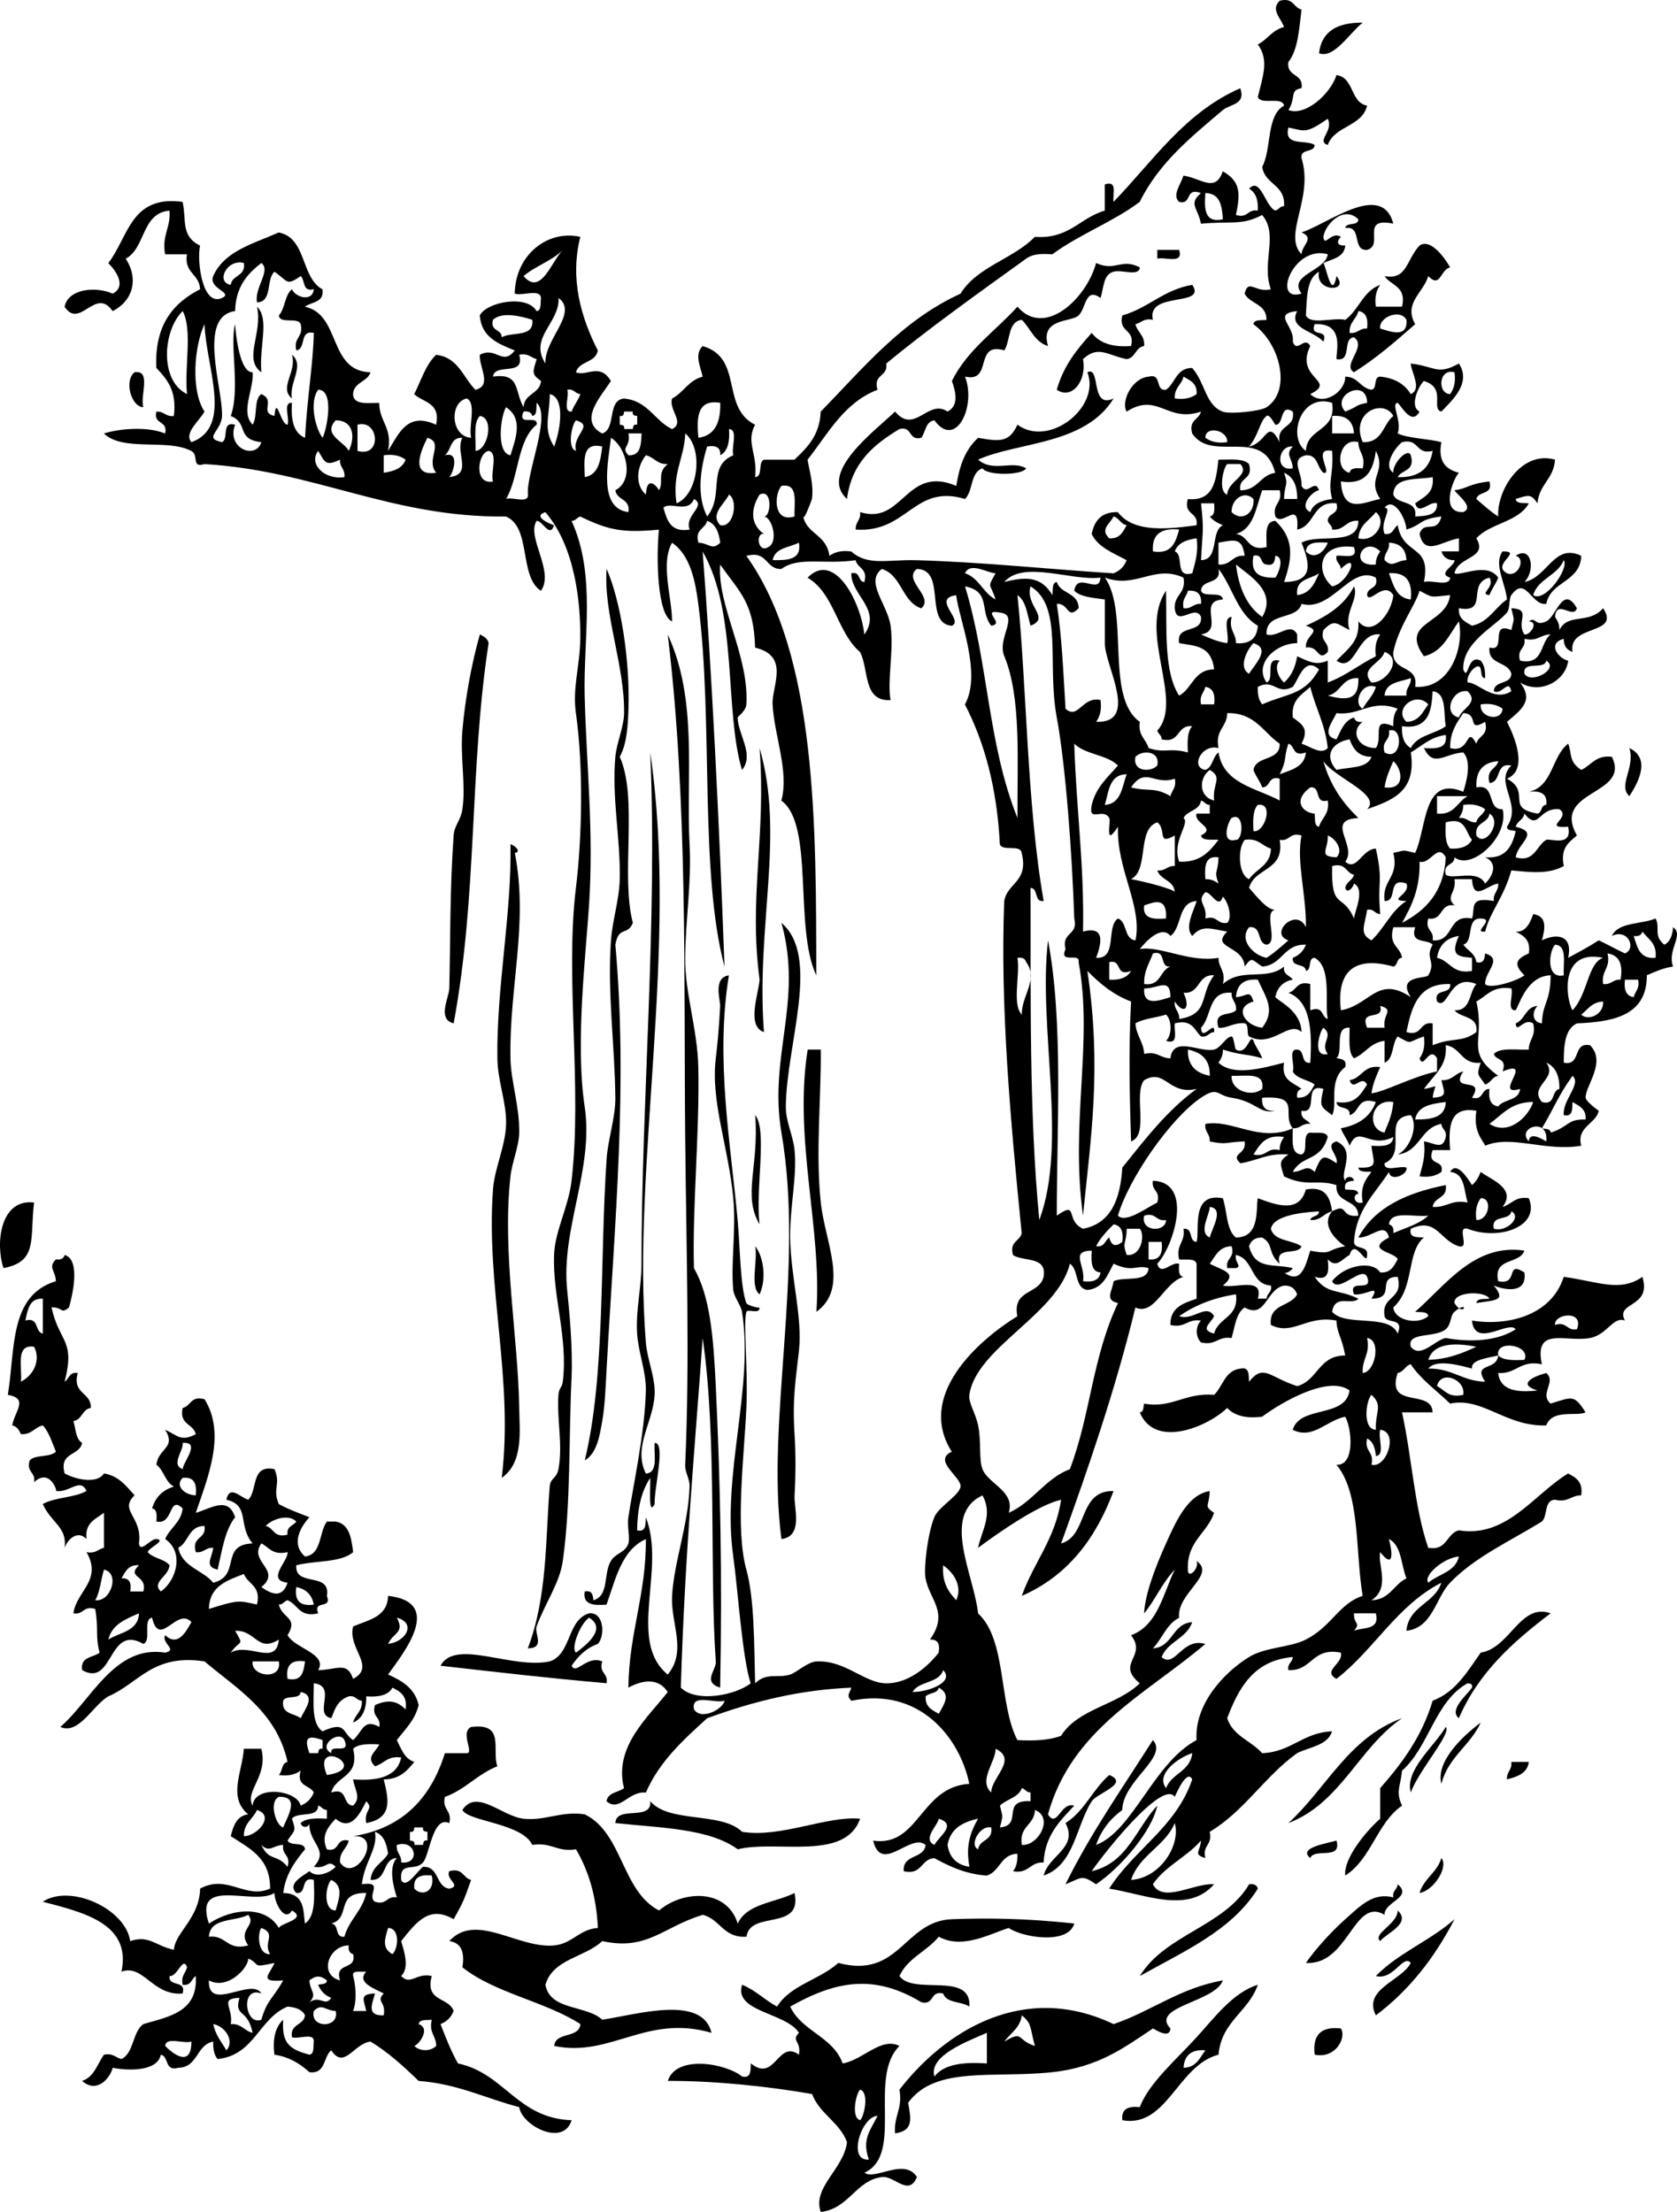<?xml version="1.0" encoding="iso-8859-1"?>
<!-- Generator: Adobe Illustrator 13.0.2, SVG Export Plug-In . SVG Version: 6.00 Build 14948)  -->
<!DOCTYPE svg PUBLIC "-//W3C//DTD SVG 1.1//EN" "http://www.w3.org/Graphics/SVG/1.1/DTD/svg11.dtd">
<svg version="1.1" id="Layer_1" xmlns="http://www.w3.org/2000/svg" xmlns:xlink="http://www.w3.org/1999/xlink" x="0px" y="0px"
	 width="260.867px" height="344.136px" viewBox="0 0 260.867 344.136" style="enable-background:new 0 0 260.867 344.136;"
	 xml:space="preserve">
<path d="M211.98,3.523c-2.031,1.573-4.469,5.671-6.799,4.759C205.574,4.822,208.093,3.489,211.98,3.523z"/>
<path d="M180.027,38.876c1.133,0,2.266,0,3.398,0c0.697,2.284-2.113,1.058-3.398,1.359C180.027,39.783,180.027,39.33,180.027,38.876
	z"/>
<path d="M170.507,40.916c3.063,1.404,3.84-0.828,6.8,0.68c-0.086,1.502-2.884,0.289-4.08,0.679c-1.646,0.393-1.513,2.567-2.039,4.08
	c-2.367-1.711-2.206,1.512-3.399,2.719c-1.065,1.079-6.086,0.36-4.759,4.759c-2.094-0.626-2.718-2.721-4.079-4.079
	c-2.214,0.279-1.752,3.233-2.72,4.758c-4.8-1.401-1.722,5.078-6.118,4.08c1.795,4.61-1.447,11.366-4.759,6.798
	c-1.397,0.19-1.356,1.816-2.04,2.72c-2.093,0.506-1.307-1.866-3.398-1.361c-3.961,2.386-7.457,5.235-8.16,10.878
	c-4.501-4.09,4.326-10.569,7.479-13.598c3.05,3.653,5.146-2.057,8.159,0c1.781-0.904,1.298-3.018,0.68-4.759
	c2.401-4.85,6.754-7.75,10.198-11.558C162.468,52.591,168.977,46.527,170.507,40.916z"/>
<path d="M185.464,44.315c2.355,3.513-7.203,0.934-6.117,5.439c-1.422-0.288-1.801,0.465-2.721,0.679
	c0.293,1.295,1.465,1.708,1.359,3.399c-1.387,0.2-1.333,1.84-2.72,2.04c-2.89-0.545-4.413-2.241-6.8,0
	c0.644,3.45-1.803,6.369-4.077,4.759c1.039-3.719,3.177-6.341,5.438-8.839c1.17,1.549,3.168,2.27,6.117,2.04
	c0.674-2.712-2.031-2.047-1.357-4.759C178.649,47.923,181.005,45.067,185.464,44.315z"/>
<path d="M39.974,47.714c1.997,1.928,0.327,6.085,0.68,10.198C37.775,55.884,40.907,51.878,39.974,47.714z"/>
<path d="M45.413,55.193c2.057,1.665-0.516,4.425,0,6.799C43.331,60.303,46.227,57.865,45.413,55.193z"/>
<path d="M20.938,57.912c2.681-0.415,0.8,3.733,1.359,5.439C20.443,63.347,19.242,59.215,20.938,57.912z"/>
<path d="M94.363,88.506c2.204,5.01,3.646,14.251,3.399,21.756c-0.084,2.552-0.232,5.453-1.359,7.479
	c2.894,6.398,0.103,18.479,2.04,25.834c-0.845,2.1-2.181,0.381-2.721,3.4c1.959,21.818-0.077,42.786-1.359,65.946
	c-0.14,2.524-0.262,5.875-0.679,8.16c-0.377,2.058-0.751,4.987-2.719,6.117c3.222-13.228,2.324-31.242,3.398-46.912
	c0.209-3.063,1.394-6.463,1.359-9.516c-0.094-8.308-1.263-16.333-0.68-24.476c0.23-3.21,1.287-6.246,1.361-9.518
	c0.138-6.211-1.254-12.611-0.681-19.037c0.192-2.146,1.334-4.647,1.36-6.798C97.177,103.438,93.848,95.509,94.363,88.506z"/>
<path d="M74.647,98.705c0.604,0.301,1.215,0.597,1.358,1.36c-3.026,19.752-1.676,38.873-5.438,59.148
	c-2.607-0.645-0.718-3.997-0.679-5.438c0.195-7.543,0.059-15.095,0.679-23.796c0.115-1.619,1.09-2.284,1.361-4.079
	c0.553-3.693-0.353-8.034,0-12.238C72.347,108.669,73.4,103.061,74.647,98.705z"/>
<path d="M118.159,116.381c3.959,13.607-0.582,27.691,0.679,44.191c-2.766-0.939-0.831-5.945-0.679-8.159
	C116.439,139.608,119.198,130.102,118.159,116.381z"/>
<path d="M253.453,116.381c3.166,1.519,1.709,4.897,0,7.479C251.619,122.2,254.419,119.427,253.453,116.381z"/>
<path d="M79.406,131.338c0.779,0.24,1.724,1.197,0.68,1.359c2.141,10.986-0.891,20.829-0.68,31.954
	c0.068,3.626,1.432,7.486,1.359,11.558c-0.037,2.162-1.114,4.586-1.359,6.801c-1.318,11.883,1.204,25.125,1.359,36.033
	c0.051,3.562,0.7,8.494-2.719,10.877c1.881-15.262-2.468-29.662-1.359-44.871c0.241-3.307,1.963-6.781,2.04-10.199
	c0.073-3.314-1.315-6.679-1.36-10.198C77.223,153.62,79.628,141.98,79.406,131.338z"/>
<path d="M125.638,163.292c0.679,0,1.359,0,2.04,0c0.074,7.504-0.831,15.934,0,23.795c0.653,6.195,4.472,13.283-0.681,16.998
	C127.883,191.098,123.426,177.255,125.638,163.292z"/>
<path d="M117.478,173.49c1.911,2.284,0.009,11.521,0.681,16.996C115.477,185.998,118.089,181.485,117.478,173.49z"/>
<path d="M5.301,187.087c-0.698,5.597,0.671,9.19-4.759,10.197C-0.724,193.569-0.019,186.435,5.301,187.087z"/>
<path d="M117.478,193.886c1.368,1.73,1.743,5.203,0.681,7.479C116.603,200.201,117.909,196.175,117.478,193.886z"/>
<path d="M218.098,267.312c-6.741,4.589-9.49,13.172-17.677,16.316C206.339,278.214,209.789,270.333,218.098,267.312z"/>
<path d="M235.095,274.11c0.908,0,1.812,0,2.721,0c-0.234,1.804-1.785,2.296-3.4,2.72C234.33,275.61,235.25,275.396,235.095,274.11z"
	/>
<path d="M172.548,276.15c3.217,1.299-1.795,2.777-2.721,4.078c-2.464,3.884-2.726,9.965-7.479,11.559
	c0.768-3.145,5.41-4.289,3.398-8.158C168.681,281.802,169.998,278.357,172.548,276.15z"/>
<path d="M133.794,282.949c-2.34,6.661-12.91,3.264-19.037,4.758c-4.445-3.26-12.081-3.328-19.037-4.078
	c0.119-2.828,5.693-0.2,5.44-3.399c2.887,3.458,11.095,1.597,14.277,4.761C121.467,285.966,128.659,282.453,133.794,282.949z"/>
<path d="M207.901,286.348c0.864,3.13-3.448,1.085-4.077,2.72C201.807,287.444,206.484,286.791,207.901,286.348z"/>
<path d="M224.218,289.067c1.154,1.423-1.229,5.087-3.399,5.44C221.492,292.233,223.544,291.339,224.218,289.067z"/>
<path d="M195.664,293.826c-4.088,6.563-11.545,9.758-18.355,13.6c3.939-6.485,13.137-7.713,16.997-14.278
	C195.093,293.037,195.512,293.296,195.664,293.826z"/>
<path d="M217.417,293.146c2.447,2.055-2.18,2.76-2.039,4.76c-4.789-2.893-5.598,7.9-12.237,7.479
	c1.327-1.924,3.733-4.674,6.12-6.799c2.484-2.213,4.384-4.191,7.479-3.4C216.546,294.087,217.382,294.015,217.417,293.146z"/>
<path d="M226.257,298.585c-3.084,5.981-7.059,11.072-12.237,14.957c-2.074-4.104,4.005-5.354,5.438-8.158
	c-1.232-1.407-2.646,2.753-5.438,2.041C217.478,303.858,222.539,301.892,226.257,298.585z"/>
<path d="M208.582,315.582c0.901,1.399-0.785,4.752-4.08,4.078C204.142,316.583,205.501,315.223,208.582,315.582z"/>
<path d="M194.304,29.358c1.764-1.938,2.562,2.837,4.078,3.4c0.552-0.129,0.679-0.682,1.359-0.681
	c0.235-3.409-3.01-3.336-3.397-6.119c1.497-2.807,0.604-8.004,3.397-9.518c-0.285-1.527-3.607-0.019-4.08-1.36
	c0.775-3.226,1.789-5.735,0-8.158c1.496-0.772,2.26-2.274,4.08-2.72c-0.488-1.389-2.131-2.691-0.68-4.08
	c2.169-0.583,2.104,1.071,3.398,1.36c-0.373,3.025-0.537,6.262-2.039,8.159c-0.367,2.408,2.408,1.671,2.039,4.079
	c-1.908,0.301-0.803,1.434-2.039,3.399c2.625,1.018,6.545-2.504,7.479-5.438c2.778,0.395,2.104,4.242,4.76,4.759
	c-0.791,3.288-5.056,3.104-6.119,6.118c-1.853-0.625,0.951-2.125,0-4.079c-3.449,2.354-3.472,1.912-6.119,1.36
	c-0.776,3.043,2.734,1.798,4.08,2.719c-0.076,1.285-2.248,0.472-2.041,2.04c1.938,6.294-2.971,11.919,0,14.957
	c0.06-1.467,2.129-2.483,0-3.398c4.033-1.269,12.504-8.064,14.279-1.36c-5.289-1.079-1.355,3.314-4.08,4.08
	c-2.425,0.158-0.695-3.836-3.398-3.4c0.152-0.979,2.029-0.236,2.039-1.359c-2.26-2.214-5.143,0.716-5.438,2.719
	c0.163,1.752,1.169-0.934,2.72,0c-0.76,0.836-0.592,1.396,0.681,1.36c-0.164,1.876-2.005,2.075-3.399,2.719
	c0.461,0.686,1.301,5.876,2.039,2.04c2.129,2.562-3.4,2.515-2.72-0.68c-1.933,1.016-1.89,4.002-2.04,6.799
	c0.725,1.543,4.273,0.258,6.12,0.68c2.114-1.512,2.759-4.493,5.438-5.439c-0.572,0.79-0.896,1.823-0.681,3.399
	c1.358,0,2.72,0,4.078,0c0.733-3.226-1.736-3.25-2.72-4.759c3.521,0.644,3.338-2.501,5.439-4.759
	c1.635-1.138,3.814,1.72,4.758,3.399c-1.537,0.339-1.486,3.334-3.397,1.359c-0.781,2.616-3.888,4.207-2.04,7.479
	c-3.021,2.645-6.034,5.298-9.52,7.479c-1.941-1.109,2.109-3.991,0-5.438c-1.877,0.161-0.242,3.835-2.719,3.399
	c-0.093-1.13,1.34-5.699-3.398-5.439c-0.84,2.2,2.199,0.52,1.359,2.719c-1.523-1.717-5.505-2.026-4.078-4.758
	c-4.011,0.427-0.314,2.309-0.683,4.758c0.669,1.906,1.813-0.987,2.722,0.68c-2.517,5.077,4.32,5.37,0,7.479
	c2.021,1.976,5.499-0.359,5.438-2.719c2.028,0.011,2.312,1.768,4.079,2.04c0.979-0.155,0.236-2.029,1.359-2.04
	c2.271,0.223,3.816,1.168,4.758,2.719c1.83-0.803-0.002-3.544,0-4.759c3.924,0.491,4.151,1.846,7.479,0
	c2.035,3.064-1.161,5.837-2.72,7.478c-1.709-0.443,0.875-3.671-2.719-4.759c-0.758,0.666-2.336,3.923-0.681,4.759
	c-1.205,2.232-2.756-0.792-3.399-1.359c-1.121,0.095,0.713,2.836,0,4.759c1.559,0.769,4.992,0.839,6.8,1.359
	c-0.587,3.078,0.751,4.235,2.719,4.759c-1.011,1.155-2.925,6.289,0.681,6.119c1.791-0.764-0.912-2.634-1.359-3.399
	c1.854-0.194,2.348-1.063,5.438-1.36c0.596,2.183-1.764,1.41-2.039,2.72c1.098,0.942,2.153,1.927,3.4,2.72
	c-0.239-4.099,3.66-10.342,8.837-8.839c-0.17,3.003-2.505,3.841-2.72,6.799c-1.053-1.547-1.416-1.284-3.398-0.68
	c0.11,0.797,1.238,0.574,2.04,0.68c-1.603,2.932-6.006,3.059-8.159,5.438c1.881,3.188-2.847,2.75-3.398,5.439
	c0.892,0.507,5.086-1.826,6.8,0.679c-0.354,1.006-1.009,1.714-1.36,2.72c-1.754-0.164,0.934-1.17,0-2.72
	c-3.635,0.898-0.017,5.609-4.76,4.759c-0.115,1.702,1.045,2.128,2.04,2.72c2.618-0.555,3.538-2.807,5.438-4.08
	c-0.188-2.435-2.141-5.522-0.681-7.478c3.325-0.049-1.85,2,0.681,3.399c1.721,0.715,3.015-2.293,1.359-2.719
	c2.469-1.684,3.128,2.324,1.359,4.079c3.585-0.699,4.619-6.104,8.839-4.079c-0.149,4.156-4.738,3.874-5.438,7.479
	c-2.328,0.348-3.179-4.507-5.439-1.36c-0.393,0.544-0.182,2.14-0.68,2.719c-1.924,2.244-6.942,4.609-6.799,8.838
	c0.803,2.031,0.588-2.487,2.721-1.359c0.527,0.605,0.729,1.535,0.68,2.719c-0.662-0.019-0.527-0.832-0.68-1.36
	c-0.211-1.437-2.361,0.714-2.041,2.04c1.591-0.095,3.986,3.121,6.799,1.36c-0.447-2.037-1.453,0.649-2.721,0
	c0.066-1.748,2.654-0.973,2.721-2.719c-0.506-1.988-3.67-1.316-3.398-4.08c2.781,0.743-0.091-4.17,3.398-2.719
	c0.477-2.092,0.477-1.306,0-3.399c3.29,0.156,0.648,2.023,2.04,4.08c0.823,0.208,2.344-1.965,0.681-2.04
	c1.161-0.807,0.883,0.863,2.721,0c1.576-0.741,2.588-5.818,4.758-2.04c-0.539,1.8-3.195-1.521-3.399,1.359
	c0.358,0.548,0.709,1.104,0.681,2.04c1.338-2.743,4.521-0.812,6.799-3.399c2.814,4.232-5.512,2.44-4.76,6.799
	c-0.837-0.297-1.396-0.87-1.359-2.04c-2.653,0.69-0.848,3.083,0.681,3.399c-0.343,3.058-4.28,5.375-7.479,3.399
	c2.199,2.834,0.127,4.284-2.039,6.119c1.25,2.423,3.31,7.517,0,8.838c3.89,2.167-0.398,4.541,4.759,5.438
	c0.739-0.167,0.462-1.352,1.36-1.36c0.205-1.791-0.94-2.23-2.72-2.039c3.746-0.787,3.535-5.529,6.118-7.479
	c0.609,1.501,0.04,2.783,2.04,4.08c1.565-0.698,2.19-2.34,4.759-2.04c2.997,6.067-9.473,5.078-5.438,12.237
	c-1.209,1.059-2.621,1.913-2.041,4.759c-2.438,1.35-5.327,0.939-8.158,0.68c-1.18,4.22-3.32,6.436-4.078,9.518
	c-2.126,0.208,1.729-1.964-0.68-2.039c-2.354-0.086-0.993,3.539-2.721,4.079c0.678,0.908,1.838,1.335,2.039,2.719
	c1.156,0.25,1.283-0.53,1.36-1.36c2.864,0.849-0.063,2.787,0,4.759c0.687,0.862,4.946-0.452,6.118-1.36
	c-1.707-1.638-1.387-2.542,0.681-3.399c0.321-2.135-0.849-2.778-2.04-3.399c1.225,0.102,2.038-0.712,2.721-2.719
	c2.356,0.328,1.733,2.581,1.357,4.08c2.182-1.089,4.875-0.93,4.08,2.719c1.619-0.875,3.243-1.743,4.759-2.719
	c1.39,0.651,2.688,1.389,4.08,2.039c1.858-0.831,0.392-3.94-2.04-2.719c0.986-2.186,4.562-1.783,6.799-2.719
	c0.781,1.428-0.414,2.65,1.359,4.079c0.913-0.447,1.266-1.453,1.359-2.719c1.774,1.168-0.959,3.52,0,6.119
	c-1.59,0.224-2.811,0.817-4.08,1.359c0.029,6.147-4.985,7.252-10.877,7.479c-1.844,0.875-2.061,3.379-2.039,6.119
	c2.802,0.535,1.275-3.255,4.078-2.719c2.623,2.612-0.764,6.356-0.68,8.159c0.027,0.615,2.039,2.042,2.039,2.039
	c-0.375,1.995-3.535,2.515-2.719,5.438c-5.509,0.965-10.93-1.746-14.957,0c-0.273-0.818-1.889-2.055-1.359-5.438
	c-4.132-0.731-4.382,2.42-4.08,6.119c-0.904,0-1.812,0-2.721,0c-0.982,2.569,1.869,1.305,1.361,3.397
	c-0.79,0.571-1.824,0.897-3.398,0.683c0.41-1.628,0.977-3.103,0.68-5.438c1.586,0.207,2.929,1.449,3.397-0.682
	c0.192-1.098-0.642-1.17-0.679-2.04c-3.275,0.58-3.326,4.38-6.801,4.761c1.813-0.81,3.299-4.365,2.041-6.119
	c-4.64,0.363-0.35,5.852-4.08,7.479c-0.113,1.474,2.412,0.308,3.4,0.679c0.289,1.096-2.535,2.283-2.72,0.68
	c-2.104,3.336-5.095,5.785-5.44,10.879c0.078,1.285,2.248,0.473,2.041,2.041c-0.004,2.039-1.893-2.864-2.721,0
	c-1.201,0.596-1.982,2.152-3.398,0.68c0.188,1.775,0.229,3.4-2.039,2.719c1.979,2.812,3.576,1.825,6.8,3.4
	c-0.992,1.119-3.642-0.817-4.08,2.039c2.116,2.416,8.872,0.193,10.196,3.398c1.074-2.66-1.766-1.406-2.039-2.721
	c-0.551-3.27,2.984-2.456,2.039-6.118c-3.479,0.013-0.078,3.388-4.078,3.399c1.486-2.467-0.809-0.416-2.721-0.68
	c-0.998-2.586,3.039-0.134,2.041-2.721c-0.789-1.832-4.465,2.697-5.438,0.68c1.819-2.425,6.2-3.34,7.479-1.359
	c1.7,0.115,2.129-1.043,2.719-2.038c-0.332-1.146-5.248-1.378-1.358-3.399c-0.599-2.613-2.731,0.121-4.759,0
	c2.527-4.722,7.546-6.957,13.596-8.158c0.321,2.133-1.828,1.797-2.04,3.397c2.19,0.149,2.88-1.201,5.44-0.679
	c-0.596-1.897-0.408-4.578-2.721-4.76c1.019-1.838,2.838,1.176,3.399,2.039c0.634-0.498,1.03-1.236,1.36-2.039
	c1.6,1.209,5.607,2.562,3.397,5.438c1.423-0.391,1.94-1.684,4.08-1.357c1.851,4.449-4.681,6.656-9.519,4.758
	c-1.846-0.486,0.484,3.205-1.36,2.721c-3.028-0.943-3.448-4.551-7.479-2.721c-0.316,1.451,0.973,1.295,2.041,1.36
	c-2.775,2.308-1.393,7.873-4.76,10.878c0.213,2.062,3.84,2.76,5.438,1.358c-0.11-0.798-1.24-0.573-2.04-0.679
	c4.697-4.064,9.176-10.691,16.996-9.519c-0.738,2.206-4.898,0.992-4.077,4.759c3.344,0.659,1.019-3.297,4.077-1.359
	c0.46,3.312-2.911,2.795-4.76,2.039c1.977,2.396,0.318,2.234-2.719,2.721c0.109-0.798,1.239-0.575,2.039-0.68
	c-0.648-1.258-5.627-1.149-5.438,0.68c1.515,2.417,2.392-0.684,0,1.359c-0.686,0.584-0.463,1.969-1.36,2.719
	c-1.671,1.398-6.071,0.349-5.438,2.721c1.531,1.922,3.824-1.117,5.438-1.359c3.772,0.672,7.983,0.524,10.879-1.36
	c-1.065-1.476-6.338,3.065-6.799-1.358c5.379,0.883,12.332-0.66,14.276-6.8c5.274,0.711,8.762,2.461,12.238,0
	c1.512,4.909-4.285,3.812-2.72,6.8c-1.849-0.697-2.753,2.231-5.44,2.719c-3.791,0.688-8.731-1.881-7.479,4.078
	c-3.436-0.716-3.891,1.551-6.797,1.36c0.291,2.653,2.792,3.101,6.117,2.72c-2.998-0.9-1.063-2.062,1.361-2.72
	c1.639,1.354-1.133,3.235,0.678,4.759c3.373-1.023,3.639-1.463,5.438,1.361c-1.327,0.699-5.149-0.582-6.116,2.038
	c-6.315,0.206-9.879-4.454-14.959-3.399c-2.064-2.014-4.479-3.678-6.119-6.119c-0.893,0.241-1.067,1.198-2.039,1.36
	c-1.867,5.72,5.336,2.37,5.438,6.12c-1.585,0-3.171,0-4.759,0c1.522,6.861,1.927,14.845,4.08,21.074
	c2.995,0.502,2.784-2.2,4.759-2.719c7.475,1.229,11.745-5.68,16.997-8.84c1.19,0.621,2.362,1.264,2.04,3.4
	c-1.602-0.018-2.002,1.172-4.08,0.679c-1.743,0.07-1.092,2.534-2.04,3.397c-4.88,3.021-10.427,5.514-14.276,9.52
	c-2.275,2.37-2.688,7.012-6.798,7.479c0.38-3.926,4.4-4.209,5.438-7.479c-6.899,3.526-10.44,10.409-16.317,14.957
	c-2.312-1.285,1.164-2.382,0.681-4.078c-4.524-0.896-4.386,2.868-8.158,2.721c-0.19-1.098,0.643-1.172,0.679-2.041
	c-6.05,0.522-8.39,4.754-10.197,9.52c0.878,2.749,3.737,3.514,5.44,5.438c4.576-0.18,6.299-3.217,10.877-3.398
	c-0.715,2.232-3.488,2.404-5.438,3.398c-5.031,3.584-8.201,9.025-13.6,12.24c0.494,2.077-1.172,1.998-0.68,4.077
	c-1.978-0.593-0.766-1.019-0.68-2.72c-2.197,2.562-5.563,3.954-7.479,6.799c1.584,3.028,6.417-0.255,9.52,0
	c-4.062,4.65-10.783,1.543-16.318,0.68c3.867-6.104,10.402-9.541,12.918-16.996c-0.772-1.594-2.274,1.74-2.721,2.719
	c-1.771-2.695-10.43,7.974-12.916,11.56c5.547-1.253,6.914-6.685,10.197-10.198c-0.746,3.795-5.46,9.49-9.52,12.237
	c-2.264-1.562-2.209-1.015-4.758,0c3.967-8.042,8.938-15.084,13.598-22.437c2.475,2.648-4.703,6.34-4.76,10.879
	c-1.834,1.339-3.252,3.093-4.08,5.438c5.75-2.186,8.969-12.783,15.637-16.316c-0.354-5.437,4.078-10.4,8.16-12.918
	c2.531-1.562,6.357-1.463,8.837-2.719c3.998-2.023,5.172-5.625,8.839-6.8c-1.165-6.993-0.348-15.968-4.079-20.396
	c2.986,0.179,2.362-5.812,1.36-7.479c-2.952,0.608-5.042,3.603-8.16,2.04c1.136-3.852,8.212-1.761,8.839-6.119
	c-3.213-2.432-10.61,1.84-13.596,4.079c-2.597,0.328-4.341-0.192-5.44-1.358c-2.908,2.844-11.211,6.459-13.597,0.681
	c0.659-0.021,0.526-0.834,0.68-1.361c4.304,0.808,6.345-1.75,10.88-1.358c1.394-1.324,1.66-3.778,4.077-4.08
	c1.451-0.316,1.296,0.973,1.36,2.041c2.273-2.862,3.139-0.721,7.479,0.68c3.232-0.846,3.354-4.805,7.479-4.76
	c-0.507-2.881-1.294-3.454-1.36-5.438c-4.634-0.899-6.76,2.417-10.197,0.681c-0.377-3.324,3.082-2.812,4.08-4.76
	c-0.298-0.834-0.871-1.396-2.041-1.359c-2.828,0.566-2.824,5.271-6.119,3.398c-1.36,0.905-1.515,3.02-2.039,4.76
	c-2.146-0.334-2.4,1.226-4.758,0.68c-0.873-0.893-0.873-2.504,0-3.398c-2.146-0.33-2.401,1.227-4.76,0.68
	c-0.044-2.76,2.053-3.387,4.077-4.078c0-1.812,0-3.625,0-5.438c-0.209-0.924-1.7-0.564-2.719-0.682
	c-0.546-2.357,1.013-2.612,0.681-4.76c1.566-0.207,0.756,1.965,2.038,2.041c0.554-1.744-0.991-7.754,4.08-6.799
	c0.7,2.018,0.515,4.926,2.04,6.118c3.786-0.047,3.074-4.321,3.398-6.118c2.953,1.084,6.431,2.381,7.479-1.359
	c3.043-0.549,3.775,1.209,4.08,3.398c-1.294,0.291-1.708,1.463-3.398,1.358c0.168-0.737,1.353-0.461,1.358-1.358
	c-0.634,0.076-7.011,0.217-7.479,2.719c0.531,1.963,3.289,1.699,4.76,2.721c-0.534,1.505-4.209-0.131-3.398,2.721
	c-1.951-1.771-0.861-3.049-2.719-4.08c-1.163-0.031-1.764,0.506-2.04,1.359c0.953,3.762,3.933,2.654,6.797,3.398
	c0.112,0.028-0.909,0.998-1.358,0.68c2.584,1.834,3.264-0.709,4.08-3.397c3.651,0.707,2.379-0.185,5.438-0.681
	c-1.476-0.973-3.836-3.305-2.04-5.438c2.632-1.416,1.109,1.012,4.08,0.678c-0.042-2.676-3.619-1.82-3.4-4.758
	c-2.984-0.967-4.562,0.366-8.158-1.359c-0.604-1.983-0.867-2.348,0.68-3.398c-3.23-0.285-4.901,0.989-7.479,1.359
	c-1.662-1.604,1.018-1.266,0.68-3.398c-3.096,0.104-2.668,0.562-5.438,0c0.088-1.222-0.831-1.438-0.679-2.722
	c4.148-0.796,8.451,2.974,13.596,0.683c-1.811-2.246,1.518-5.161-4.757-4.76c-0.124,1.482,0.555,2.162,2.038,2.039
	c-2.447,0.564-2.887-1.441-6.799-2.039c-2.351-0.36-2.068-1.82-4.758,0c-4.826,3.262-11.305,12.717-12.92,18.355
	c1.278,1.232,4.537-1.321,6.12-2.039c0.562-1.922-0.959-1.762-0.68-3.399c6.401,0.205,3.231,10.17,0.68,12.919
	c0.576,1.991,2.188-0.408,3.397,0c-0.057,0.965-0.111,1.926,0.682,2.038c-3.002,0.812-4.498,6.121-7.479,4.759
	c-3.155,12.938-7.291,24.891-11.559,36.713c4.245-1.191,2.586-8.291,8.157-8.156c-2.765,7.433-7.171,13.225-14.276,16.314
	c1.838-5.188,5.211-8.841,6.119-14.957c-3.355,0.733-9.273,4.771-12.917,7.479c0.543-2.695,2.366-5.161,0.681-8.156
	c-6.498,3.04-1.256,12.521-0.681,18.355c4.486,4.125,3.175,14.047,6.118,19.715c2.626,0.136,5.012,0.025,6.799-0.678
	c2.596-4.203,8.814-4.783,12.237-8.158c-3.821-3.131,1.235-4.164-1.36-7.479c4.145-1.522,4.958-6.373,6.799-10.198
	c-1.895,1.957-3.021,4.682-4.759,6.799c0.103-2.896,1.759-7.262,3.4-10.879c1.465-3.229,3.315-7.608,6.797-8.156
	c-0.054,2.531-1.019,2.193,0.683,3.397c-1.098,3.21-4.238,4.378-4.08,8.839c0.008,1.6,1.854-0.25,1.357-1.359
	c3.134,2.173-3.141,5.021-2.719,8.839c-1.963,0.983-2.623,3.269-4.078,4.759c3.177-0.223,2.941-3.857,6.117-4.079
	c-0.851,2.55-3.803,2.995-4.76,5.438c2.096,1.83,3.182-3.137,6.801-2.041c-9.182,7.816-20.797,13.201-24.477,26.516
	c1.439,2.262,1.975-2.039,4.08-1.357c-2.18,2.353-4.529,4.535-4.76,8.836c-2.15-0.11-2.271,1.809-4.76,1.361
	c0.527-0.605,0.729-1.535,0.681-2.72c-2.629,0.091-2.683,2.756-4.761,3.397c-3.375-0.25-5.807-1.441-8.156-2.719
	c-2.135,0.133-1.846,2.689-4.76,2.041c-0.215-2.71,3.144-1.844,3.398-4.08c-2.257-2.021-6.865,4.637-8.158-0.681
	c7.146,1.037,7.317-8.372,14.957-8.837c-1.426-7.042-7.654-15.152-18.354-12.919c-0.817-0.894-0.267-1.067,0-2.04
	c-7.807,0.312-15.071,2.057-22.438,4.76c-3.666,3.359-7.386,6.664-9.518,11.559c-2.721-0.277-4.04,3.099-6.118,1.358
	c0.19-1.396,1.816-1.354,2.719-2.04c-1.64-6.426,3.743-11.029,6.799-14.957c-1.516-2.396-4.18-1.759-6.12-0.68
	c0.085-8.525,2.787-14.438,2.719-23.114c-3.759,1.679-4.695,6.183-6.118,10.197c-1.947,0.135-3.711,0.086-3.398-2.04
	c1.156-0.249,1.282,0.531,1.358,1.361c2.489-0.741,1.499-4.051,2.719-6.121c0.739-1.25,2.248-1.274,2.72-2.719
	c0.29-0.888-0.219-2.58,0-4.078c0.67-4.582,2.572-13.078,2.719-19.719c0.064-2.892-1.17-5.926-1.359-8.836
	c-0.239-3.683,0.679-7.146,0.679-10.877c0-25.488,2.506-53.325,1.361-79.546c4.465,30.607-2.889,64.149-0.681,91.782
	c0.223,2.777,1.507,5.447,1.36,8.158c-0.238,4.357-3.399,8.105-1.36,12.236c1.945-0.095,1.243-2.834,1.36-4.758
	c1.797-0.129-0.079,6.926,0,9.52c-1.051,2.078-0.599-2.95-0.679-4.08c-1.37,2.031-2.002,4.798-2.04,8.158
	c1.451,0.316,1.294-0.973,1.359-2.039c3.182,8.148-2.966,19.219,3.4,24.476c3.049-3.688,0.44-7.953,0.679-12.239
	c0.295-5.289,2.544-11.132,2.719-16.996c0.039-1.264-0.733-2.205-0.679-3.398c0.728-16.135,0.171-33.324,0-50.99
	c-0.234-23.999,0.407-52.637-2.719-78.184c4.731,10.158,2.833,22.068,3.398,32.633c0.329,6.119-0.634,11.674-0.679,17.677
	c-0.042,5.52,1.917,11.125,2.04,16.997c0.213,10.344-0.939,21.548-0.679,31.271c2.513,4.371,3.035,10.685,3.398,18.357
	c0.699,14.777,1.019,29.33,0.68,46.91c-2.81-0.883-0.583-2.707-0.68-4.078c-1.013-14.361,0.239-34.542-2.04-50.311
	c-1.2,17.009-2.786,33.727-3.399,54.389c2.482,2.434,8.628,1.113,10.877-0.68c-1.292-3.66-2.03-14.875-2.719-19.717
	c-1.824-12.803,3.231-26.185,1.36-38.07c-0.163-1.027-1.258-2.319-1.36-3.4c-0.404-4.214,0.466-9.264,0-14.277
	c-0.744-7.984-3.533-15.042-2.72-21.755c0.205-1.688,0.508-4.577,0.68-8.158c0.043-0.925-1.156-4.425,1.36-4.759
	c-2.141,13.072,0.299,26.26,1.359,38.072c0.389,4.335,0.403,10.369,1.36,12.919c0.133,0.354,2.054,0.835,2.04,0.68
	c0.106,1.143-1.865,0.156-2.04,0.682c-0.496,1.482,0.274,9.15,0,14.957c-0.37,7.82-1.766,18.777,0,25.154
	c1.265,4.569,1.2,11.611,1.359,17.676c1.808-1.754,3.432-0.743,5.44-1.358c1.015-0.312,2.679-1.961,4.078-2.04
	c4.498-0.255,7.454,3.371,10.878,3.398c3.103,0.025,6.039-2.078,8.157-4.76c0.229-1.363-0.138-2.127-1.36-2.039
	c3.023-4.238-0.056-6.154-0.68-9.518c-0.297-1.604,0.297-6.889,1.361-9.518c0.665-1.647,3.902-3.385,4.078-4.762
	c0.189-1.496-4.417-4.053-1.359-5.438c-5.59-8.779,4.18-17.368,10.198-21.076c-0.835-4.233,3.446-3.351,4.079-6.118
	c0.568-3.287-3.115-2.322-4.76-3.398c-0.582-2.168,1.068-2.103,1.358-3.399c-1.786-17.917-3.344-35.375-2.719-51.67
	c0.497-2.902,3.833-2.964,2.719-7.479c-0.173-1.411-2.985-0.185-3.397-1.359c-0.432-8.633-2.344-15.787-5.438-21.755
	c2.679-4.801-0.903-13.243-1.36-16.997c-3.895,0.542,1.28,3.902-0.68,4.759c-4.4-0.359-0.742-8.777-5.438-8.839
	c-2.27,1.764,2.807,4.368,0.68,6.119c-3.039-1.04-3.004-5.155-6.12-6.119c-2.681,1.984,0.881,5.485,1.36,8.839
	c0.537,3.754-0.561,8.594,0,11.557c-4.357,0.279-3.338-4.821-4.76-7.479c-3.551-3.021-3.998-9.146-8.158-11.558
	c4.064-4.19,8.232,3.482,8.837,8.839c2.758-3.915-2.062-6.079-2.038-9.518c1.507-0.375,0.967,1.298,2.038,1.359
	c0.583-2.169-1.069-2.103-1.359-3.399c-4.989,0.715-8.788-0.629-11.558,1.36c-2.546,0.054-2.054-2.931-5.438-2.039
	c11.043,15.454,10.835,42.235,10.877,65.267c-3.5-7.428-0.283-23.479-5.439-27.194c1.247-4.454-1.111-10.175-1.36-14.957
	c-0.146-2.836,2.75-7.541-2.719-8.839c-0.204-6.958-2.262-8.464-5.438-12.917c-0.466,6.431,4.53,14.178,4.08,21.756
	c-0.061,1.016-1.364,1.896-1.36,2.039c0.072,2.691,2.649,5.774,0.681,8.159c-2.779-9.295-0.608-24.363-6.12-33.993
	c1.369,17.827,2.595,42.346,3.398,64.587c-3.958-14.906-1.715-38.35-4.078-56.429c-0.451-3.443-1.203-7.562-4.08-9.519
	c-1.858,3.242,0.016,8.58,0,12.238c-2.293-1.002-2.499-9.768-2.04-14.278c-5.784,0.553-7.915,0.036-12.237-2.039
	c-0.55,0.129-0.678,0.682-1.359,0.68c3.865,8.387,1.82,18.316,2.04,27.194c0.269,10.886,1.442,20.946,0.679,32.634
	c-0.505,7.716-2.153,21.549-0.679,31.274c1.467,9.689-3.703,19.013-2.721,28.554c0.281,2.726,0.901,8.863,0.681,13.597
	c-0.44,9.459-0.11,19.696-1.36,28.556c-0.491,3.481-2.749,6.524-4.078,10.198c-0.383,1.056,1.394,3.375-1.361,3.398
	c3.046-8.115,2.721-16.604,3.399-25.156c0.112-1.396,1.072-1.201,1.36-2.717c0.714-3.77-0.264-7.701,0-11.559
	c0.075-1.094,0.573-1.16,0.68-2.04c0.831-6.909-1.589-13.173-1.359-19.716c0.133-3.795,2.234-7.409,2.719-11.559
	c1.694-14.499-1.032-31.574,0.679-45.552c0.933-7.608,1.214-18.595,0-27.194c-0.559-3.954,0.625-7.317,0.68-11.558
	c0.07-5.418-0.76-14.34-5.438-19.716c-2.094,0.678,0.758,1.837,1.36,2.04c-0.669,2.084-1.814-0.782-2.719-0.68
	c-1.609,2.539,2.828,7.857,0.679,10.878c-3.458-2.208-1.457-9.875-5.438-11.558c-17.916,0.192-29.767-7.147-46.912-8.159
	c-2.089,0.674-0.819-1.399-2.038-2.04c-3.764-1.974-10.605,0.164-13.598-2.719c2.307-0.736,6.692-1.161,9.518,0
	c0.506-2.093-1.867-1.307-1.36-3.4c1.221-0.086,1.434,0.833,2.719,0.681c0.51-3.91-1.062-5.737-2.719-7.479
	c-0.309-6.655,2.601-10.091,6.799-12.238c-0.077-2.416-2.515-2.471-2.04-5.439c-1.134,0-2.266,0-3.399,0
	c-0.533-3.025,0.905-4.08,0.68-6.798c-4.375,0.384-3.687,5.83-6.799,7.478c2.108,3.267,1.008,6.644-2.038,8.159
	c-2.676-3.879-5.079,2.924-7.479-0.68c0.562-2.833,4.89-3.204,7.479-2.04c2.176-1.115,0.588-3.503-0.681-4.759
	c3.112-3.914,3.419-10.631,11.558-9.518c0.65,2.849-0.327,5.316,2.719,6.798c-0.525,2.46,0.369,9.524,3.4,8.159
	c1.9-0.875-2.143-1.406-1.36-3.4c1.734-3.93,6.279-5.052,10.198-6.798c4.376,0.835,3.406,7.018,6.799,8.838
	c0.318,2.131-1.709,1.917-2.719,2.719c5.622,1.176,3.575,10.022,10.198,10.198c-0.501,1.539-2.592,1.488-2.719,3.399
	c0.075,1.737,2.276,1.349,4.08,1.36c-0.013,2.958,2.101,3.791,1.358,7.479c1.652-2.619,2.971-6.178,7.479-4.079
	c0.75-3.468-2-3.439-3.398-4.759c1.062-2.109,1.778-4.566,3.398-6.119c3.472,0.381,4.191,3.514,6.12,5.439
	c2.655-0.641,0.578-3.43,0.68-5.439c2.542-1.37,3.516,1.805,5.438-0.68c-2.58-1.045-5.186-2.065-5.438-5.438
	c0.983-2.069,7.33-3.346,8.839-0.68c0.796-0.11,0.573-1.24,0.679-2.04c-0.085-1.502-2.883-0.289-4.08-0.68
	c0.087-6.036,5.106-9.984,10.198-8.838c-1.64,6.577,0.113,12.522,2.719,17.676c-0.304,1.962-2.924,1.607-3.399,3.399
	c1.647,0.7,3.727-1.554,5.438,1.36c-1.547,2.397-5.117,6.153-1.358,8.159c2.246-0.699,0.718-5.173,3.398-5.439
	c3.736,0.343,4.723,3.436,7.479,4.758c2.056-1.028-0.564-2.983,0-4.758c1.789-0.931,2.578-2.862,4.759-3.399
	c-0.33-1.547-1.348-3.473,0-4.759c6.402,1.834,2.735,9.531,8.158,12.238c-1.499,2.709,0.435,4.626,0,8.159
	c1.257-0.102,0.417-2.303,1.36-2.72c1.586,0,3.173,0,4.759,0c1.966-1.886,3.935-3.771,4.08-7.479
	c6.613-6.758,12.582-14.16,21.755-18.356c2.578-4.221,8.212-5.387,11.559-8.838c5.364,0.379,6.996-2.974,10.879-4.079
	c0-1.36,0-2.721,0-4.08c2.043-0.685,1.202,1.515,1.357,2.72c6.136-6.33,11.042-13.887,19.717-17.677
	c0.918,2.571-1.604,2.45-2.72,3.399c-4.929,4.197-9.899,8.163-12.917,14.278c-4.137,3.118-9.436,5.07-13.598,8.158
	c-1.521-0.094-2.946-0.138-4.078,0.68c-7.223,5.215-15.229,10.899-21.756,16.317c0.328,2.141-2.088,1.539-1.361,4.08
	c-5.232,2.018-7.682,6.821-10.876,10.877c0.349,2.062,0.966,3.857,0.679,6.119c-0.002,0.016-1.205,3.424-1.36,2.72
	c0.62,2.806,3.62,2.756,4.08,6.119c0.79-0.571,1.823-0.897,3.401-0.68c2.562,2.288,5.574,1.229,10.197,1.359
	c10.107,0.287,20.137,1.364,30.593,2.04c0.979-0.381,1.659-1.062,2.04-2.04c-2.045-1.126-4.395-1.951-5.438-4.079
	c0.422-2.069,1.508-3.475,4.078-3.399c2.528,3.392,8.303,2.548,12.236,2.04c0.329-2.142-2.085-1.54-1.357-4.08
	c4.008,0.383,4.403-2.846,4.758-6.119c1.808,0.007,3.884-0.257,4.761,0.68c0.728,2.541-1.688,1.938-1.36,4.079
	c2.75,0.031,3.061-2.379,5.438-2.719c-1.906-7.35-9.785-1.449-12.916-6.119c-0.582-2.169,1.07-2.103,1.359-3.4
	c-5.32,1.792-6.693-3.116-11.559,0c-0.913-1.577,0.822-5.206,3.398-5.438c2.186-0.598,0.934,2.241,2.722,2.04
	c1.473-1.019,1.581-3.402,4.077-3.399c2.053,2.321,2.041,5.777,4.76,6.798c1.15,0.433,5.848-0.062,6.799-0.679
	c3.96-2.571,2.128-9.973-2.039-12.918c0.109-0.796,1.239-0.574,2.039-0.679c0.027-2.522-2.55-2.437-3.4-4.08
	c0.578-2.426,1.676-0.082,4.08-0.68c-1.525-4.171,1.271-8.488-1.357-11.558c-3.213,1.697-4.879,0.904-9.52,1.36
	c-0.445-2.482-2.009-3.053,0-4.76c-2.57-0.984-1.305,1.869-3.4,1.361c-1.118-1.057,0.232-2.649,0.682-4.08
	c2.691,0.347,4.939,2.767,6.118-0.68c2.614,1.493,2.833,3.187,2.04,6.798c1.921,0.562,1.761-0.958,3.398-0.679
	C195.766,31.069,195.312,29.936,194.304,29.358z M202.46,45.675c-2.197-2.909,3.738-3.492,4.08-6.119
	C201.216,38.045,197.734,47.144,202.46,45.675z M218.78,49.754c-0.979-1.801-4.379-0.362-4.079,1.36
	C216.303,51.593,219.011,52.674,218.78,49.754z M225.578,92.586c-3.309,0.314-2.56,0.454-4.759-0.68
	c-0.612,2.203-3.255,5.567-4.079,9.518c-0.246,3.193,3.969,1.924,3.398,5.439c5.594,0.372,7.645-6.394,6.799-10.198
	c-1.533,2.091-2.51,4.742-5.438,5.438C217.617,96.679,225.007,97.226,225.578,92.586z M215.378,101.424
	c-0.487,1.789-4.021,2.577-2.039,4.759C215.664,106.281,218.335,102.463,215.378,101.424z M234.416,128.619
	c2.479-3.601-2.096-6.854,0.681-9.519c-2.55-0.512-1.481,2.597-3.399,2.72c-0.583-2.169,1.071-2.103,1.361-3.399
	c-2.321,0.173-3.531,1.454-3.4,4.079c3.11-0.616,1.502,3.485,4.079,3.4c1.06,4.193-4.794,9.612-7.479,7.479
	c-0.008,1.351-1.854,0.864-1.359,2.719c1.2,0.823,4.92-0.924,6.12,1.359c1.237-1.17,2.038-3.194,0-4.079
	c3.21,0.264,4.196-1.695,4.759-4.079C235.25,129.146,234.435,129.28,234.416,128.619z M224.897,133.378
	c-1.285-2.312-2.382,1.164-4.078,0.68c0.114,4.192-1.256,6.903-2.721,9.517C221.822,141.633,224.606,138.751,224.897,133.378z
	 M226.257,140.856c-2.408-0.368-1.672,2.408-4.079,2.04c-0.562,1.921,0.959,1.761,0.679,3.399c3.46,0.286,2.197-4.149,6.12-3.399
	c0.56-1.553-0.613-3.436,3.397-2.72c-0.15-1.285,0.768-1.499,0.683-2.719c-1.808,0.27-3.869,2.933-4.08-0.679
	c-0.906,0-1.812,0-2.72,0C226.596,138.916,224.775,139.435,226.257,140.856z M226.937,145.615c-1.965,0.3-3.1,1.433-3.398,3.399
	c2.043,0.448,2.373,2.613,5.438,2.039c0-0.679,0-1.359,0-2.039C227.007,148.799,225.458,148.853,226.937,145.615z M224.897,171.45
	c-2.224,0.27-4.396,0.59-4.759,2.719C222.648,174.186,224.821,173.865,224.897,171.45z M223.539,164.651
	c-1.199-2.067-2.105,1.857-2.72,0c0.569-0.788,0.896-1.822,0.681-3.398c-2.736,0.885-1.67,1.344-4.08,0
	c-0.941,1.097-0.574,3.504-2.041,4.079c0-1.133,0-2.266,0-3.4c-2.229,0.262-2.996,1.989-4.758,2.719
	c-0.937-0.875-0.672-2.952-0.681-4.758c-2.471-0.205-0.907,3.624-2.039,4.758c0.829,0.078,1.608,0.204,1.36,1.361
	c-2.713,2.036-1.141,5.848-2.04,7.48c-1.813-1.389-1.993-1.238-1.359-4.081c-3.271-1.003-0.627,3.907-3.399,3.399
	c-0.202,1.337,0.918,1.348,1.361,2.039c-1.287-0.15-1.502,0.768-2.723,0.682c0.011,1.803-0.375,4.004,1.359,4.079
	c1.174-0.414-0.051-3.226,1.361-3.399c1.016,0.117,2.508-0.242,2.719,0.68c-1.146,3.893-4.014,2.749-5.439,5.438
	c1.691-0.072,2.105-1.272,3.4,0c1.061-2.504,1.215-2.84,3.398-1.357c0.406-1.211-1.992-2.822,0-3.398
	c3.223,1.461,0.371,4.952,1.359,6.117c0.008-0.688,1.191-0.854,1.359,0c-0.828,0.077-1.609,0.205-1.359,1.359
	c0.801,0.105,1.931-0.117,2.041,0.681c-0.943,0.062-0.715,1.733,0.679,1.36c-0.44-2.481,0.458-3.623,1.36-4.762
	c-0.801-0.104-1.93,0.119-2.039-0.68c3.355,0.156,2.25-0.977,2.039-3.398c1.686,0.101,3.3,0.129,3.398-1.359
	c-3.787,1.918-5.339-2.04-6.8,1.359c-0.353-1.006-1.006-1.713-1.358-2.719c2.684-0.49,4.586-1.762,5.438-4.08
	c-2.964-0.923-2.461,1.621-4.08,2.041c0.208-1.569-1.965-0.756-2.039-2.041c2.958,0.464,3.765-1.223,4.759-2.719
	c-0.904-1.667-2.052,1.225-2.72-0.68c1.96-0.307,2.128-2.406,4.76-2.039c-0.543,1.27-1.136,2.489-1.358,4.079
	c1.871-0.158,6.65-2.709,10.197-3.399C223.539,166.012,223.539,165.332,223.539,164.651z M215.378,176.208
	c0.221-0.865,1.143-2.217,1.36-4.758C213.187,170.806,212.478,175.686,215.378,176.208z M222.857,170.771
	c2.52-0.084,1.712-0.991,1.361-2.72c1.689,0.104,2.104-1.068,3.398-1.36c-2.242,3.469,3.6,0.61,1.359,4.08
	c1.854,0.495,1.367-1.352,2.719-1.361c-0.189,1.55,0.165,2.556,1.361,2.72c0.871-1.168,3.236-0.843,3.398-2.72
	c-4.371,1.306,2.428-4.807-2.721-2.719c0.779-2.139-1.066-1.652-1.359-2.719c0.987-1.051,3.479-0.599,5.439-0.68
	c-0.016-1.602,1.17-2.001,0.68-4.079c-1.55-0.934-2.558,1.753-2.72,0c1.476-0.563,1.513-2.566,3.397-2.719
	c-0.881,0.903-0.896,2.53,0.681,2.719c0.131-3.359,1.31-3.152,1.36-7.479c-3.639,0.095-4.793,4.384-5.438,5.439
	c-1.474,0.115-0.31-2.411-0.681-3.399c-2.936-0.443-3.812,1.175-5.438,2.039c1.431,6.183-1.883,7.694,3.399,11.558
	c-0.971,0.163-1.146,1.12-2.039,1.36c-0.999-1.604-1.436-1.266-0.68-3.399c-3.049,0.329-3.037-2.403-5.44-2.719
	c0.259,3.135-1.537,4.3-3.397,6.798C224.017,169.06,223.208,168.252,222.857,170.771z M225.578,153.094
	c-4.925-0.165-6,3.518-6.798,7.479c2.539,0.728,1.937-1.688,4.077-1.36c0,1.134,0,2.266,0,3.4c3.167-1.298,4.486-0.339,6.801-2.04
	c0.33-2.597-2.406-2.128-3.4-3.399c2.601,0.107,2.211-2.776,3.4-4.079c-4.287-1.763-4.354,4.217-6.119,2.719
	C222.939,153.629,225.779,154.881,225.578,153.094z M204.501,168.731c-1.018-0.796-2.78-0.845-3.4-2.04
	c0.372-0.988-0.793-3.514,0.682-3.399c1.283,0.076,0.473,2.248,2.041,2.04c0.311-5.073,0.032-9.553-3.4-10.878
	c1.297-0.29,1.229-1.942,3.4-1.36c0,1.36,0,2.719,0,4.079c2.137-0.778,1.65,1.068,2.719,1.36c-0.539-2.603,0.711-7.985-2.041-9.519
	c-1.123,0.011-0.381,1.886-1.359,2.039c-0.075-1.284-2.248-0.471-2.04-2.039c0.979-0.38,1.659-1.061,2.04-2.04
	c-3.521-0.124-3.62,3.177-6.797,3.399c-1.598-0.991-1.523-1.691-2.723,0c-0.234-3.367-5.43-2.809-2.719-5.439
	c-2.519-0.408-3.941-1.119-5.438,0.68c-1.247-1.328,0.189-3.805,0.679-5.439c-2.983,0.188-2.231,4.113-4.077,5.439
	c-1.412-1.803-3.953,0.986-4.76,2.04c3.062-0.578,7.818,2.176,12.236,1.359c-0.016,1.602,1.172,2.001,0.681,4.079
	c2.959-2.634,6.729-0.422,9.519-2.719c-0.203,1.336,0.92,1.348,1.358,2.039c-1.517,0.296-2.422,1.202-2.72,2.72
	c0.672,0.753,3.976,2.148,4.08,5.438c-2.006-1.885-4.543,2.558-8.157,0.68c-0.416-0.216,0.007-1.946-0.683-2.04
	c-1.58-0.216-2.981,0.896-4.078,0.68c-0.866-2.681,1.86-1.766,2.721-2.72c0.152-1.286-0.768-1.5-0.68-2.719
	c-3.726-0.324-3.059,3.741-4.76,5.439c0.075,2.408,2.248-1.445,2.041,0.68c-0.871,0.038-0.943,0.872-2.041,0.68
	c-1.059-0.981-1.342-2.738-4.08-2.04c-0.154,1.205,0.686,3.405-1.357,2.719c0.929-0.869,0.929-3.21,0-4.079
	c-1.549,0.492-3.475,0.606-4.76,1.359c0.113,1.926,1.246,2.833,1.358,4.759c2.078-0.491,2.479,0.695,4.08,0.679
	c0.421-3.574,4.621-0.832,6.8-1.359c1.084-0.263,1.813-1.995,2.719-2.039c0.338-0.017,0.472,1.922,0.68,2.039
	c1.777,1.002,2.127-2.621,2.72-1.36c0.354,1.006,1.007,1.713,1.36,2.719c-2.721-0.773-3.079-0.387-6.12-1.359
	c0.03,0.936-0.319,1.493-0.681,2.04c2.334,2.212,7.054,0.789,10.199,0c-0.511,2.777,1.448,3.083,2.719,4.079
	c-0.528,0.15-0.791,0.569-0.68,1.361C203.484,170.886,203.91,169.727,204.501,168.731z M179.347,148.334
	c-0.529,1.512-1.43,2.651-1.36,4.759c2.649,0.382,2.382-2.15,4.08-2.719C180.278,150.576,181.53,147.736,179.347,148.334z
	 M177.987,153.774c-0.233,2.919,2.478,1.839,4.08,1.36C182.042,151.956,180.132,153.837,177.987,153.774z M184.787,163.292
	c-0.078,2.57,1.33,3.656,3.397,4.08C188.261,164.802,186.855,163.716,184.787,163.292z M180.707,193.207c-0.68,0-1.358,0-2.039,0
	c0,0.905,0,1.812,0,2.719C180.458,196.132,180.898,194.984,180.707,193.207z M124.277,84.427c-1.498,0.769-3.75,0.782-4.08,2.719
	C122.478,87.161,124.731,87.146,124.277,84.427z M156.231,90.546c3.851-1.014,5.879-0.591,7.479,2.04
	c0.105-0.8-0.117-1.93,0.681-2.04c0.599,1.894,3.373,1.613,3.397,4.079c-1.815,1.876-1.478-0.803-3.397-0.679
	c0.791,5.099,1.022,10.761,1.358,16.316c1.983,1.783,2.56-1.963,5.438-1.36c0.216,1.576-0.108,2.61-0.681,3.4
	c6.818,0.227,1.311-8.81,1.361-12.238c0-2.267,0-4.533,0-6.799c-1.777-0.264-3.73-0.349-4.76-1.359
	c0.477-3.079,3.906,0.732,4.078-2.04C166.654,90.413,159.167,87.113,156.231,90.546z M179.347,85.787
	c2.984,0.492,3.523-1.46,4.078-3.4C180.654,82.107,179.136,83.084,179.347,85.787z M187.505,68.111
	c0.789,0.57,1.822,0.896,3.397,0.679C190.998,66.854,187.458,66.192,187.505,68.111z M190.224,34.117
	c-0.12-2.146-0.477-4.055-2.719-4.08C187.322,32.488,187.335,34.741,190.224,34.117z M81.446,42.955
	c2.697,3.178,4.33-2.297,6.118-4.079C85.879,40.591,83.268,41.378,81.446,42.955z M35.895,44.315
	c0.209-1.603,2.361-1.265,2.04-3.399C35.255,40.23,33.523,43.962,35.895,44.315z M39.293,57.912c0.262,2.561-1.97,6.143,0,8.159
	c0.826-1.214,0.125-3.955,1.36-4.759c2.316,1.018-0.391,2.837,2.04,3.4c0.302-3.433,0.953,1.396,2.04,1.359
	c0.372-0.988-0.794-3.514,0.68-3.399c-0.184,2.676,0.262,4.724,2.04,5.439c0.264-5.646,1.287-11.723,1.359-16.317
	c-2.316-0.503-1.12,2.505-2.719,2.719c-0.493-2.079,1.174-2,0.679-4.079c-0.412-1.173-3.224,0.053-3.398-1.359
	c0.983-1.056,0.906-3.173,2.04-4.079c0.54,1.267,3.196,2.053,3.398,0c-1.827,0.468-1.313-1.406-2.04-2.04
	c-2.291,1.589-1.97,0.776-4.078-0.68c-1.342,1.153-0.255,4.731-2.72,4.759c-0.43-2.287,2.234-4.957,0.68-6.119
	c-2.174,1.679-3.993,3.714-4.08,7.479c-5.941,0.826-1.875,12.07-2.038,16.317c-0.094,2.407-3.009,3.424,0,4.079
	c1.083-0.502-0.155-3.328,2.038-2.719c-1.413,3.639,3.189,5.528,4.08,2.719c-4.019-0.445-1.893-2.932-4.759-4.079
	c1.516-4.201-0.211-11.116,0.679-14.278C36.801,53.767,37.639,58.011,39.293,57.912z M84.845,56.553
	c-0.207-3.793,5.178-7.84,2.04-10.198C87.105,50.218,82.209,52.534,84.845,56.553z M29.096,61.312
	c-0.444-4.087,0.896-9.96-0.68-12.917C25.356,51.354,24.742,59.214,29.096,61.312z M209.94,51.793
	c1.286,0.153,1.501-0.766,2.72-0.679c0.19-1.55-0.164-2.556-1.357-2.72C211.009,49.689,209.835,50.103,209.94,51.793z
	 M76.687,49.754c-0.496,1.855,1.35,1.368,1.359,2.719c1.581-0.914,5.081,0.094,4.759-2.719
	C81.202,49.235,78.107,48.414,76.687,49.754z M31.815,64.031c-0.811,1.466-3.25,3.348-2.038,4.759
	c6.532-2.354,2.253-11.702,2.038-18.356C30.217,53.779,29.639,60.791,31.815,64.031z M76.687,58.592
	c4.272-0.604,3.313,2.232,4.759,4.759c0.096-2.17,2.513-2.019,2.719-4.08c-1.547-1.053-1.284-1.416-0.679-3.399
	c-0.92-0.214-1.299-0.968-2.721-0.68C81.759,58.678,76.961,56.375,76.687,58.592z M182.746,61.992
	c1.578,0.217,2.611-0.109,3.398-0.68c0.115-1.701-1.044-2.128-2.038-2.719C183.815,59.887,182.641,60.3,182.746,61.992z
	 M50.172,68.111c0.627-1.123,1.948-7.484-0.679-7.479C48.073,62.548,49.042,66.618,50.172,68.111z M88.925,64.031
	c0.353-1.006,1.006-1.713,1.359-2.719c-0.868-0.038-0.941-0.871-2.04-0.679C88.616,61.62,87.451,64.146,88.925,64.031z
	 M209.261,64.031c2.22-0.865,1.439-0.979,3.398-1.359C212.642,58.689,206.903,61.527,209.261,64.031z M86.206,69.47
	c1.17-3.25,1.566-7.644-0.681-8.159C85.477,64.85,84.456,66.842,86.206,69.47z M69.208,70.83c2.449-0.651,1.205,2.934,0.68,3.399
	c3.785-0.425,0.805-3.863,2.04-6.119C70.009,68.005,70.224,70.032,69.208,70.83z M73.287,68.111
	c-0.421-1.845,0.863-5.396-0.679-6.119C69.856,62.594,70.104,67.916,73.287,68.111z M78.727,77.628
	c0.987-0.372,3.514,0.794,3.398-0.68c-0.312-3.331,3.665-12.25,1.361-14.277c-0.106,0.8,0.115,1.93-0.681,2.04
	c-0.15-0.53-0.569-0.791-1.359-0.681c-1.058,2.417,2.309,0.411,2.04,2.04C80.426,68.45,80.748,74.211,78.727,77.628z
	 M108.641,68.111c2.594-0.353,3.467-2.426,3.399-5.439C108.496,62.073,108.323,64.847,108.641,68.111z M203.141,70.15
	c0.166-3.688,4.769-2.938,4.08-7.479C202.24,61.084,200.221,68.187,203.141,70.15z M79.406,70.83
	c0.847-2.693,1.995-5.705-0.679-7.479C77.862,64.712,77.136,70.477,79.406,70.83z M211.98,68.79c3.081,0.135,3.126-2.766,4.76-4.079
	C215.208,61.917,209.973,64.193,211.98,68.79z M96.403,64.711c0,0.453,0,0.906,0,1.359c0.414,0.039,0.805,0.102,0.679,0.679
	c0.454,0,0.906,0,1.36,0c0.039-0.414,0.102-0.804,0.68-0.679c0-0.453,0-0.906,0-1.359c-0.416-0.039-0.805-0.103-0.68-0.681
	c-0.454,0-0.906,0-1.36,0C97.044,64.446,96.981,64.836,96.403,64.711z M198.382,66.071c-0.082-0.01-0.873-1.729-1.359-1.359
	c-1.062,0.807-1.186,2.91-2.719,4.759c2.787-0.574,2.796-4.459,4.759-0.68c-0.547-2.812,2.47-2.062,2.038-4.759
	C199.027,62.681,199.759,66.237,198.382,66.071z M73.968,70.15c1.967-0.134,2.934-5.169,0.68-5.438
	C73.596,65.7,74.048,68.192,73.968,70.15z M207.221,67.431c1.133,0,2.267,0,3.397,0c-0.125-1.913-1.183-2.896-3.397-2.719
	C207.221,65.618,207.221,66.524,207.221,67.431z M54.252,70.15c1.02-2.112,0.794-4.739-2.04-4.759
	C50.141,67.662,53.49,68.635,54.252,70.15z M89.604,70.15c-0.634-2.542,2.882-3.893,0-4.759
	C88.967,65.965,88.153,69.725,89.604,70.15z M55.611,70.15c3.828,1.117,3.383-4.973,0-4.079
	C55.611,67.431,55.611,68.79,55.611,70.15z M112.04,70.83c0.087-1.221-0.676-1.591-2.04-1.36c-1.09,3.548-1.64,7.693,0,10.878
	c2.704-3.287-0.061-7.824,4.08-9.518c-0.392-1.195,0.822-3.994-0.68-4.08C113.54,68.705,113.227,70.205,112.04,70.83z M97.762,70.83
	c1.912,0.099,1.961-1.666,2.04-3.399c-0.679,0-1.359,0-2.04,0C98.166,69.6,96.487,69.533,97.762,70.83z M103.202,78.988
	c0.554,1.939,1.093,3.893,4.078,3.399c-0.861-2.284,2.664-3.596,0.681-4.759C106.992,79.956,104.273,77.949,103.202,78.988z
	 M106.601,67.431c-0.159,3.921-2.077,6.083-1.361,10.878C108.594,76.968,109.488,69.858,106.601,67.431z M67.848,73.549
	c-1.701-2.068,1.326-4.638-1.359-5.438C65.651,69.762,63.546,74.192,67.848,73.549z M97.762,79.668
	c0.321-2.134-1.829-1.796-2.04-3.399c2.995-1.559,1.747-6.667-0.68-8.158C94.571,72.026,93.043,79.13,97.762,79.668z M209.94,73.549
	c0.114-0.792,1.076-0.738,2.04-0.679c0.491-2.079-0.695-2.479-0.68-4.08C208.347,67.938,207.434,73.027,209.94,73.549z
	 M216.74,76.949c0.604,1.664,3.797,0.736,3.398,3.399c1.734-0.079,3.498-0.128,3.4-2.04c-1.211-0.406-2.824,1.993-3.4,0
	c1.283-0.983,3.015-1.519,2.719-4.079C220.378,74.695,216.818,74.081,216.74,76.949z M218.78,82.387
	c-0.083-1.776-2.004-5.187-3.401-3.399c1.306,0.077-0.797,2.277,0,4.08c1.338,0.204,1.35-0.917,2.041-1.359
	c0.846,4.859,5.279,2.878,4.08,8.838c1.193-0.391,3.994,0.822,4.078-0.68c-2.084-0.667,0.781-1.813,0.68-2.719
	c-1.17,0.037-1.741-0.523-2.039-1.359c0.906,0,1.812,0,2.72,0c0-0.68,0-1.36,0-2.04c-2.688,0.454-5.351,2.864-6.118-0.68
	c0.702-2.241,2.695,0.135,3.398-2.719C220.646,80.79,221.434,81.55,218.78,82.387z M222.857,70.15
	c-2.71,0.672-2.047-2.032-4.759-1.36c-0.95,0.688-3.084,3.643-1.358,4.759c-0.121-1.545,2.297-3.962,2.719-2.719
	c0.721,2.532-1.431,2.194-2.039,3.399C220.716,74.354,222.412,72.875,222.857,70.15z M90.965,74.229
	c2.129-0.364,2.448-2.537,2.719-4.759C90.448,68.728,90.909,71.682,90.965,74.229z M201.101,72.87c-0.073-1.692-1.271-2.105,0-3.4
	C198.78,69.223,198.234,73.402,201.101,72.87z M53.571,74.229c0.154-1.286-0.765-1.5-0.68-2.72
	c-2.368,1.151-2.375,0.251-3.398-1.359C47.956,72.184,50.474,74.704,53.571,74.229z M76.687,74.909
	c-0.405-1.408,0.84-4.465-0.681-4.759C74.251,70.478,73.688,75.494,76.687,74.909z M207.221,77.628c-0.735-2.758,0.266-3.73,0-7.479
	c-3.296-0.661,0.257,3.799-1.359,3.399c-1.016-0.797-0.801-2.825-2.721-2.719c-2.581,0.619-0.496,2.732-0.681,4.759
	c0.908,1.667,2.054-1.225,2.721,0.679c-1.049,0.163-3.258,2.528-1.357,3.399C204.292,78.325,205.634,77.856,207.221,77.628z
	 M199.744,90.546c4.781-0.008,3.932-3.039,2.719-6.119c2.605-1.473,8.808,0.649,8.84-3.399c-1.991-0.177-2.09,1.537-4.08,1.359
	c0.002-0.682-0.551-0.809-0.68-1.359c0.008-1.351,1.854-0.865,1.358-2.719c-3.812-0.412-3.274,3.524-6.118,4.079
	c0.396-4.833-2.271-0.354-3.4-2.039c-0.492-2.08,1.175-2,0.682-4.08c-0.906,0-1.812,0-2.719,0c-0.98,2.647-1.26,5.994-4.08,6.799
	c2.025,0.241,1.734,2.798,4.759,2.04c0.011-1.803-0.377-4.004,1.358-4.08C201.169,83.67,201.196,86.398,199.744,90.546z
	 M201.783,92.586c2.031-0.235,2.707-1.826,3.398-3.399C203.867,90.137,201.473,90.011,201.783,92.586z M203.141,85.787
	c1.354,1.416,2.903,0.021,3.399-1.36C204.855,84.327,203.244,84.301,203.141,85.787z M211.3,83.747
	c2.589,0.731,4.576-2.614,2.72-4.079C213.054,80.968,211.437,81.618,211.3,83.747z M208.582,74.909
	c0.295,5.258,3.727,3.145,6.119,2.72c-2.188-3.302,1.059-4.143-0.681-7.479C213.625,73.153,212.571,75.5,208.582,74.909z
	 M59.69,73.549c1.586-0.227,2.929-0.697,3.398-2.04c-0.789-0.57-1.821-0.896-3.398-0.679C59.69,71.736,59.69,72.643,59.69,73.549z
	 M100.481,76.949c0.077-2.511,1.247-1.967,2.04-0.68c0.781-1.429-0.414-2.65,1.361-4.079c-1.692,0.105-2.105-1.068-3.4-1.359
	C99.105,72.446,98.665,75.407,100.481,76.949z M190.904,76.949c0.096-2.182,3.629-2.971,2.04-4.759c-0.68,0-1.358,0-2.04,0
	C190.268,72.764,189.453,76.523,190.904,76.949z M199.744,77.628c0.68,0,1.359,0,2.039,0c0.033-2.072-0.617-3.462-2.039-4.079
	C200.503,75.69,199.803,75.089,199.744,77.628z M123.598,80.348c-0.092-2.174,0.67-5.203-2.04-4.759
	C120.381,76.966,120.274,81.395,123.598,80.348z M112.04,81.708c2.104,0.464,2.831-3.896,1.36-4.759
	C112.719,78.392,110.391,79.978,112.04,81.708z M118.838,83.067c-1.32-0.27-0.994,3.097,0.68,2.04
	c1.614-0.794,0.609-4.625-0.68-4.759c1.109,0.119,1.373-4.448-0.679-3.399C116.774,79.147,116.673,81.574,118.838,83.067z
	 M191.583,79.668c1.568,1.58,3.617,0.168,3.399-2.04C193.583,76.219,191.537,77.631,191.583,79.668z M186.826,87.146
	c2.896-0.051,1.407-4.485,3.398-5.438c-0.805-0.33-1.54-0.726-2.04-1.36c0.793-0.114,0.739-1.075,0.683-2.04
	c-0.683,0-1.361,0-2.041,0C187.307,82.726,187.069,82.369,186.826,87.146z M172.548,83.747c1.701,0.115,2.127-1.044,2.719-2.039
	c-0.971-0.163-1.146-1.12-2.04-1.36C172.63,81.55,171.074,82.333,172.548,83.747z M108.641,84.427c1.691,0.074,2.104,1.274,3.399,0
	c-0.227-1.586-0.697-2.929-2.04-3.399C109.711,82.325,108.058,82.258,108.641,84.427z M182.746,85.787
	c1.506,0.533-0.129,4.209,2.721,3.399c0.412-1.629,0.978-3.102,0.679-5.439C184.559,83.974,183.214,84.444,182.746,85.787z
	 M189.544,84.427c0,1.133,0,2.266,0,3.399c1.988,0.177,2.088-1.537,4.078-1.359C193.201,83.594,192.114,83.969,189.544,84.427z
	 M215.378,87.146c1.295,1.274,1.707,0.074,3.4,0c-0.084-1.73-0.99-2.636-2.72-2.719C216.21,85.713,215.292,85.927,215.378,87.146z
	 M216.74,92.586c-1.451-2.304-3.703,1.473-4.08,0c0.01-1.351,1.854-0.864,1.36-2.72c-3.903-2.082-6.853,5.392-11.56,4.08
	c-0.739,2.659-5.625,1.172-5.438,4.759c1.773,0.563,3.73-2.056,4.76,0c0,0.454,0,0.907,0,1.36c-3.219-0.025-6.816,3.128-4.76,6.119
	c1.35-0.465-0.424-4.05,2.04-3.399c-0.866,0.804-0.288,2.568,0.681,3.399c1.479-1.279,1.885-3.147,2.039-4.08
	c1.872,0.815,2.84,1.477,4.76,0.68c0,1.133,0,2.266,0,3.399c2.809-1.044,4.896-2.808,7.479-4.08c-0.217-1.576,0.107-2.61,0.68-3.399
	c-3.666-0.473-3.801,6.143-6.799,4.079c2.102-2.132,3.576-3.104,3.4-6.119C213.285,99.213,216.416,95.698,216.74,92.586z
	 M201.101,106.863c-2.561,1.333-2.878-1.333-5.438,0c-0.052,1.184,0.151,2.115,0.682,2.72c3.933-1.746,6.605-1.404,8.837-5.439
	C202.932,102.094,202.078,105.561,201.101,106.863z M203.824,106.863c-1.285,1.21-3.013,1.976-2.723,4.759
	c1.559,1.13,2.538,1.781,1.359,4.079c1.432,0.448,3.023,1.8,4.08,0.68C206.151,112.693,204.619,110.145,203.824,106.863z
	 M207.901,115.021c0.687-1.354,1.175-2.905,2.72-3.4c0.149,0.53,0.568,0.791,1.359,0.681c-1.898,1.315-0.938,4.075,2.04,4.079
	c1.194-1.673-0.84-4.908,2.72-3.399c-0.051-1.184,0.151-2.114,0.68-2.719c-4.08-1.574-5.842,1.143-9.519,0.68
	C207.335,112.223,205.391,114.475,207.901,115.021z M214.02,106.863c-2.298-0.875-3.597,2.662-2.04,3.399
	C212.591,109.061,213.623,108.277,214.02,106.863z M208.582,88.506c-0.037-0.869-0.871-0.941-0.681-2.039
	c1.205-0.156,3.405,0.685,2.72-1.36c-5.447-0.731-6.121,3.764-3.398,6.118C209.773,90.777,211.699,85.495,208.582,88.506z
	 M214.02,87.827c-0.028-0.936,0.319-1.493,0.681-2.04C212.035,83.157,209.636,88.269,214.02,87.827z M198.382,89.866
	c0.393-0.412,1.593-3.225,0-3.398c-0.077,0.829-0.203,1.609-1.359,1.359c-1.072-0.062-0.531-1.734-2.039-1.359
	C194.437,89.281,196.026,89.956,198.382,89.866z M196.343,95.984c2.361-3.98-2.014-6.411-4.079-8.158
	C192.699,91.473,193.944,94.305,196.343,95.984z M154.873,93.265c-0.888-2.736-1.346-1.669,0-4.079c-1.215,0.002-3.955-1.831-4.76,0
	C152.319,89.926,152.923,92.266,154.873,93.265z M186.826,91.906c0.412,1.174,3.225-0.052,3.398,1.359
	c-4.094,0.249,0.355,4.852-3.398,5.439c1.271,0.542,2.488,1.136,4.078,1.36c0.391-1.195-0.82-3.994,0.682-4.08
	c-0.492,2.079,0.694,2.479,0.68,4.08c2.217,0.176,3.271-0.807,3.398-2.719c-3.17-1.814-3.934-6.039-6.119-8.839
	C190.056,91.058,186.949,89.989,186.826,91.906z M171.869,89.866c3.848,5.445-0.011,18.593,5.438,22.437
	c-0.326,2.138,0.968,2.657,1.358,4.079c2.623,0.864,3.143-0.113,6.119,0.68c-0.091-1.676-0.103-3.276,0.68-4.08
	c-2.524-0.259-1.777,2.755-4.76,2.04c0.004-0.682-0.55-0.81-0.679-1.36c4.229-4.648-3.063-15.191,1.36-21.756
	c0.136,5.982-0.385,12.621,2.037,16.316c2.074-1.099,2.281-4.065,5.44-4.079c-0.437-3.796-3.043-3.639-5.44-4.079
	c-0.532-3.027,3.646-1.34,3.4-4.08c-0.877-2.117-3.816,1.71-4.08-1.359c-0.111-2.151,1.809-2.272,1.36-4.759
	C179.562,87.766,176.736,91.642,171.869,89.866z M219.458,93.265c0.28-2.773-0.696-4.289-3.398-4.079
	C216.748,90.991,217.178,93.054,219.458,93.265z M158.271,127.259c-0.04-9.024,0.613-18.745-2.04-25.155
	c-1.218-2.795,2.457-6.442-0.681-6.798c-3.168-0.596,0.938,1.763-1.359,2.04c-1.843-2.238,0.005-5.337-4.078-6.12
	C153.751,103.102,153.628,115.687,158.271,127.259z M160.31,97.345c-0.525-1.741-0.68-3.854-2.039-4.759
	c1.453,14.069,1.46,32.732,4.079,47.59c-1.567,0.209-0.757-1.964-2.04-2.039c0.051,16.261-0.258,34.949,1.359,51.669
	c4.461-11.955-0.232-30.001,1.359-43.51c2.422,12.847,1.346,29.366,1.36,42.831c3.469-2.435,1.221,0.738,4.077,2.041
	c4.383-0.83,5.803-4.623,6.121-9.52c3.531-4.398,6.967-8.896,11.556-12.237c-4.411,1.017-4.837-3.255-8.157-1.359
	c-1.736,2.117,0.826,8.53-2.04,9.52c-0.198-6.25-0.426-13.984,0-21.757c-2.798-1.054-4.887-2.819-6.799-4.759
	c2.263,15.079,0.528,26.021-0.681,38.072c-2.006-14.528,1.613-27.12-0.68-39.432c0.271-1.629-3.096,0.377-2.039-2.039
	c-0.672-2.712,2.032-2.048,1.36-4.759c-0.33-10.09-1.342-23.85-2.72-31.274c-1.562-8.396,1.029-17.274-4.08-20.396
	C159.404,94.233,163.505,96.132,160.31,97.345z M184.106,94.625c1.286,0.153,1.499-0.766,2.72-0.679
	c0.123-1.484-0.558-2.163-2.039-2.04C184.574,92.825,183.818,93.204,184.106,94.625z M237.134,99.384
	c0.279,1.638-1.241,1.478-0.68,3.399c3.737,0.792,3.063-2.829,4.76-4.079C239.613,98.689,239.212,99.876,237.134,99.384z
	 M194.304,104.824c0.707-1.287,3.545-3.913,0.68-4.759C194.238,100.742,192.432,103.771,194.304,104.824z M237.134,104.824
	c1.031,1.693,5.5-0.775,3.4-2.04C240.251,104.314,236.806,102.682,237.134,104.824z M206.542,108.222
	c2.742,0.72,4.889,0.894,4.76-2.719C208.667,105.363,208.643,107.832,206.542,108.222z M215.378,108.222c1.134,0,2.268,0,3.4,0
	c-0.154-1.285,0.766-1.5,0.68-2.719C217.791,106.101,215.539,106.115,215.378,108.222z M186.826,109.583c0.68,0,1.358,0,2.041,0
	c0.188-1.55-0.164-2.556-1.361-2.72C187.292,107.782,186.539,108.161,186.826,109.583z M218.098,112.981
	c-0.103,1.689,0.353,2.821,1.36,3.399c0.963-1.985,3.735-2.158,5.438-3.399c-0.384-2.107,0.186-5.17-2.04-5.438
	C222.686,109.57,222.75,113.661,218.098,112.981z M225.578,116.381c3.26,0.869,2.395-3.694,4.08-0.68
	c0.288-1.296,1.94-1.229,1.359-3.398c-2.932,1.713-0.844-1.282-3.4-1.36C226.621,112.44,225.55,113.862,225.578,116.381z
	 M228.296,107.543c-2.403-0.411-3.937,3.521-1.359,4.079C227.431,110.127,230.126,109.364,228.296,107.543z M218.78,112.302
	c1.992-0.046,2.525-1.555,3.398-2.72C220.183,107.426,216.689,110.373,218.78,112.302z M233.736,110.262
	c-0.789-0.57-1.822-0.897-3.398-0.68C230.074,111.689,233.611,112.351,233.736,110.262z M189.544,116.381
	c-2.682-0.686-4.412,3.047-2.039,3.399c1.156-0.428,1.119-2.054,2.039-2.719c0.785,4.879,5.824,5.506,9.519,7.479
	c0-1.133,0-2.267,0-3.399c-1.854-0.495-1.369,1.351-2.719,1.359c-0.354-1.006-1.007-1.713-1.36-2.719
	c0.413-2.307,4.161-1.276,4.079-4.08c-2.567-1.736-3.786-4.826-8.159-4.758C190.867,113.17,188.97,113.541,189.544,116.381z
	 M215.378,117.061c2.692,1.547,3.013-4.165,0.682-3.399C216.337,115.3,214.818,115.139,215.378,117.061z M207.901,119.78
	c2.011-0.483,4.8-0.188,5.438-2.04c-2.033-0.005-2.855-1.222-3.399-2.719C207.011,115.529,205.976,117.71,207.901,119.78z
	 M214.701,142.216c-0.869-0.038-0.941-0.872-2.041-0.679c-0.332,2.427-1.316,3.731,0.682,4.759c2-1.852,3.061-4.644,5.438-6.12
	c-3.185-0.082,0.738-0.989,0-2.719c-3.112-1.072-1.258,2.822-3.401,2.719c-0.422-3.369,2.293-3.601,1.361-7.479
	c2.092-0.476,1.307-0.476,3.398,0c1.824-3.887,1.191-12.152,7.479-9.517c0.521-1.604,1.342-4.699,0-6.119
	c-3.041,0.22-4.604,2.433-6.117-0.68c1.946,0.134,3.709,0.085,3.397-2.04c-2.401,0.318-3.722,1.718-5.438,2.72
	c0.934,6.145-2.967,7.456-6.799,8.838c2.34-2.276-5.086-4.894-6.798-7.479c1.034,3.724,3.007,6.512,5.438,8.838
	c-5.324,0.291-0.082,4.294-2.039,6.799c1.787,1.588,2.576-1.945,4.759-2.04C215.21,137.43,214.228,136.762,214.701,142.216z
	 M168.468,144.935c3.785-1.024,2.669,2.367,2.039,4.08c3.393,0.219,1.492-4.854,3.398-6.119c1.5,0.539,0.885,3.195,2.721,3.399
	c1.137-5.321-2.959-11.012-2.721-17.677c-2.188,3.401-1.039-0.808-1.357-1.36c-0.978-1.679-3.293,0.845-2.721-2.04
	c0.651-2.747,2.5-4.298,4.078-6.119c-1.691-1.706-5.104-1.693-6.797-3.399C167.394,125.614,168.685,134.521,168.468,144.935z
	 M199.063,120.46c1.806-0.688,3.867-1.118,4.078-3.399c-2.138,0.778-1.651-1.068-2.72-1.36
	C199.658,117.879,200.257,118.099,199.063,120.46z M176.626,117.741c-0.477,2.354,2.383,2.438,3.399,1.359
	C180.503,116.747,177.643,116.662,176.626,117.741z M215.378,122.5c3.317,0.455,2.771-2.889,1.36-4.079
	C216.196,119.691,215.604,120.911,215.378,122.5z M188.867,124.54c-0.318-2.677,1.424-3.53-0.683-4.759
	C186.451,121.044,186.466,123.992,188.867,124.54z M171.869,125.219c2.557-0.161,2.651-2.787,3.398-4.759
	C172.567,120.48,172.475,123.106,171.869,125.219z M175.947,122.5c2.784,0.71,3.584-0.117,6.12,1.36
	c0.213-0.919,0.968-1.298,0.679-2.719C179.558,122.266,178.182,119.18,175.947,122.5z M204.501,126.579
	c0.105,0.801-0.117,1.93,0.68,2.04c0.393-1.422,1.686-1.94,1.359-4.079c-2.185,0.598-0.933-2.242-2.719-2.04
	C201.012,124.569,202.636,126.443,204.501,126.579z M223.539,126.579c2.752,0.261,3.129-1.856,4.76-2.719c-1.588,0-3.174,0-4.76,0
	C223.539,124.766,223.539,125.672,223.539,126.579z M184.106,127.259c1.048,0.874-1.841,3.56-0.681,6.799
	c3.326,0.153,4.74-1.604,6.119-3.4c-1.019-0.116-2.51,0.243-2.719-0.68c2.459-1.232-1.203-1.875-0.683-3.399c0.683,0,1.36,0,2.04,0
	c0-0.453,0-0.906,0-1.36c-0.682,0.003-0.809-0.55-1.357-0.679C186.609,126.136,184.721,126.061,184.106,127.259z M194.984,129.299
	c1.669,0.398,3.303-4.478,0.68-4.08C194.88,126.022,194.894,127.622,194.984,129.299z M226.937,127.259
	c1.285-0.152,1.5,0.766,2.721,0.68c0.163-0.97,1.118-1.147,1.359-2.039c-0.79-0.571-1.823-0.897-3.4-0.681
	C227.646,126.155,227.296,126.712,226.937,127.259z M229.658,129.978c1.328,1.991,4.117-2.155,2.038-3.399
	C231.487,128.182,229.335,127.844,229.658,129.978z M192.264,130.658c1.108,0.119,1.373-4.448-0.681-3.399
	C191.059,127.724,189.814,131.309,192.264,130.658z M182.746,138.816c-0.127-1.912-2.218-1.861-2.719-3.399
	c1.285,0.152,1.5-0.767,2.719-0.68c0-1.586,0-3.172,0-4.759c-2.849,1.632-1.213-0.911-2.719-2.04
	c-3.236,1.069-1.23,7.381-4.08,8.839C178.104,137.143,182.878,138.419,182.746,138.816z M225.578,132.018
	c1.688,0.102,2.821-0.351,3.399-1.36c-1.062-1.205-0.91-3.622-4.08-2.72C224.808,129.615,224.794,131.215,225.578,132.018z
	 M197.703,132.018c-1.422-0.391-1.939-1.686-4.08-1.36c-1.16,1.362-0.988,5.511,0.683,6.119
	C195.401,135.155,197.645,134.679,197.703,132.018z M197.023,146.975c-1.564-0.248-0.648-2.976-2.719-2.719
	c-1.635,1.974,0.652,4.381,2.719,4.759c1.247-0.793,2.303-1.777,3.398-2.719c-3.118-1.009,1.207-5.261,2.72-2.04
	c0.063-5.204-1.522-10.301-0.681-14.278c-1.92-0.562-1.76,0.959-3.397,0.68c0.832,4.911-3.912,4.247-4.759,7.479
	c1.382,1.586,2.882,3.46,4.078,3.4C196.419,141.838,198.987,146.673,197.023,146.975z M207.901,133.378
	c1.084-1.022-0.021-2.864-1.358-3.4C206.664,132.194,204.944,133.25,207.901,133.378z M187.505,136.777
	c0.936-0.03,1.492,0.319,2.039,0.679c-0.764-2.141-0.062-1.539,0-4.079C187.421,133.067,187.371,134.83,187.505,136.777z
	 M210.621,142.896c0.151-1.274,1.754-4.506,0-5.439c-0.162,0.739-1.117,1.633-1.358,0.68c0.161-0.97,1.118-1.146,1.358-2.04
	c-1.297-0.29-1.229-1.942-3.398-1.36C207.042,141.769,208.845,138.78,210.621,142.896z M187.505,142.896
	c1.92-0.562,1.762,0.958,3.397,0.679c0.787-0.724,0.25-3.131-0.68-4.079c-0.667,2.084-1.812-0.782-2.72-0.68
	C186.022,140.238,187.845,140.757,187.505,142.896z M177.987,140.856c-0.312,2.125,1.453,2.174,3.4,2.04
	C181.574,139.381,179.414,140.397,177.987,140.856z M218.098,149.015c-0.897,0.008-0.62,1.191-1.358,1.36
	c-5.65-1.596-8.902,0.339-8.158,6.798c4.535-0.765,5.683-5.535,10.877-2.039c-2.236-3.443,2.381-2.83,2.721-3.4
	c1.292-2.172-0.6-2.582,0.679-4.759c-0.856-0.954-3.585-0.039-2.719-2.719c-1.132,0-2.267,0-3.397,0
	C215.917,147.116,217.837,147.237,218.098,149.015z M254.13,145.615c0.56,1.708,0.892,3.643,3.4,3.399
	c0.258-2.298-1.179-2.901-2.039-4.08C255.341,145.465,254.921,145.726,254.13,145.615z M243.253,151.734
	c-0.116-1.923,0.586-4.664-1.359-4.759C240.897,148.053,240.492,152.374,243.253,151.734z M244.613,157.173
	c2.405-2.53,2.361-7.354,4.76-8.158C242.557,147.576,243.55,155.371,244.613,157.173z M249.373,153.094
	c1.285,0.153,1.5-0.766,2.719-0.68c0.408-2.445-0.243-3.834-2.037-4.079C250.598,150.693,249.041,150.948,249.373,153.094z
	 M158.951,157.853c-0.099-2.907,2.674-5.5,0.682-8.159c-0.15-0.529-0.569-0.791-1.36-0.68
	C158.708,151.75,157.387,156.244,158.951,157.853z M172.548,152.414c1.688,0.102,2.82-0.351,3.397-1.36
	c-2.571,0.984-1.305-1.868-3.397-1.359C172.548,150.601,172.548,151.507,172.548,152.414z M183.425,158.533
	c4.787-0.757,3.093-3.773,5.439-6.799c-2.681-0.187-2.08,2.907-4.76,2.72c1.15,2.417,0.059,3.512-1.359,1.359
	C182.593,157.099,183.512,157.313,183.425,158.533z M192.264,155.134c1.7-0.085,2.127-1.298,2.72,0.679
	c-3.132,0.864-1.371,3.771,1.36,4.08c2.146-2.783,0.555-4.713-0.683-7.479C193.447,152.237,192.392,153.221,192.264,155.134z
	 M254.13,155.134c0.216-0.92,0.969-1.299,0.683-2.72c-0.683,0-1.36,0-2.04,0C252.583,153.963,252.935,154.969,254.13,155.134z
	 M245.974,157.853c1.008,1.018,3.514,0.063,3.398-2.04C247.636,155.889,246.994,157.059,245.974,157.853z M212.66,159.893
	c0.906,0,1.812,0,2.719,0c-0.342-2.136,1.604-2.778-0.678-3.399C215.362,158.967,211.388,156.808,212.66,159.893z M206.542,163.972
	c-1.309-1.696,1.037-2.793-0.681-4.079C205.305,160.385,204.039,164.598,206.542,163.972z M239.854,175.531
	c0.526,0.15,1.342,0.018,1.36,0.678c2.935-0.926,2.505-2.127,5.438-2.039c0.115-1.702-1.044-2.127-2.04-2.719
	c-0.063,1.069,0.091,2.357-1.358,2.04c-0.256-2.336,2.817-4.836,1.358-6.119C242.205,170.769,241.798,172.308,239.854,175.531z
	 M237.816,177.57c0.102-1.691,2.303-0.199,2.721,0C240.937,173.641,235.776,175.457,237.816,177.57z M242.574,169.41
	c0.033-2.072-0.617-3.461-2.037-4.079c1.883,2.543-2.807,3.572-0.683,6.119C242.039,172.046,241.263,169.687,242.574,169.41z
	 M196.343,169.41c0.443-2.709-2.584-1.947-4.76-2.039C191.458,169.775,194.818,170.736,196.343,169.41z M231.696,174.849
	c2.906,1.879,6.007-0.992,6.8-3.398C235.065,171.419,233.675,173.43,231.696,174.849z M181.387,189.806
	c-1.64,0.279-1.479-1.24-3.4-0.68C177.332,191.626,181.328,191.828,181.387,189.806z M173.227,190.486
	c-1.021,1.02-2.034,2.045-2.72,3.398c1.337,0.203,1.35-0.918,2.041-1.358c0.381,1.411,1.06,1.438,2.039,0.681
	C174.779,191.658,174.423,190.651,173.227,190.486z M175.267,195.246c2.361,0.235,2.846-3.193,2.04-4.08c-0.681,0-1.36,0-2.04,0
	C175.207,193.707,174.505,193.104,175.267,195.246z M169.83,194.566c-3.479,0.077-0.927,2.25-1.361,4.758
	c1.552,0.19,2.558-0.164,2.721-1.359C169.703,197.865,169.727,196.251,169.83,194.566z M150.792,217.001
	c-0.176,1.229,0.967,2.846,1.359,4.758c0.527,2.578,0.082,5.236,0.68,6.802c0.879,2.302,5.143,3.448,4.08,6.797
	c3.762-1.677,5.603-5.274,9.517-6.797c3.241-8.541,3.452-17.298,7.479-25.836c-2.132-0.47-0.887-1.813-0.681-3.399
	c1.69-0.801,5.301,0.314,5.438-2.041c-2-0.568-2.312,0.744-5.438-0.678c-0.968,1.75-1.593,3.846-4.079,4.078
	c-2.002-0.264-1.329-3.203-2.72-4.078C164.474,204.517,151.833,209.689,150.792,217.001z M148.751,248.957
	c0.967-2.104-0.293-4.217-2.039-5.439C146.511,246.21,147.542,247.669,148.751,248.957z M143.994,263.912
	c-0.115,1.701,1.045,2.129,2.039,2.721c0.823-1.539,1.967-2.99,0-4.08C145.855,263.507,144.542,263.328,143.994,263.912z
	 M146.712,259.833c-0.637,2.082-3.769,1.668-4.76,3.397C144.292,263.273,148.558,261.723,146.712,259.833z M107.961,265.953
	c1.125,1.731,4.469-0.01,4.757-1.361C111.175,265.085,107.417,263.367,107.961,265.953z M154.191,278.869
	c0.012-2.354,4.174-5.131,0.682-6.799C154.875,274.152,152.146,276.998,154.191,278.869z M155.55,280.91
	c0.476,2.092,0.476,1.307,0,3.397c3.701-0.312,0.019-4.354,4.76-4.079c0-0.453,0-0.904,0-1.359
	c-0.684,0.002-0.809-0.552-1.359-0.681C158.414,279.692,156.574,279.891,155.55,280.91z M147.393,287.027
	c0.299,1.967,1.433,3.1,3.399,3.4c-0.375-2.242-0.42-4.469,1.359-7.479C149.72,283.462,147.832,284.521,147.393,287.027z
	 M158.951,287.027c2.566,0.204,5.032-4.271,2.039-5.438C160.914,284.003,158.475,284.06,158.951,287.027z M145.354,287.027
	c0.627-1.279,3.627-3.146,0.679-4.078C145.876,284.003,143.417,286.121,145.354,287.027z M152.153,287.707
	c0.209-1.604,2.359-1.265,2.038-3.398C152.371,283.912,150.729,287.105,152.153,287.707z M199.063,178.929
	c-0.028-0.938,0.319-1.493,0.681-2.04c-2.959-0.466-3.765,1.223-4.76,2.721C197.063,180.103,196.983,178.437,199.063,178.929z
	 M222.178,211.563c3.079-0.095,5.304-1.043,7.479-2.04C227.023,209.009,223.08,208.628,222.178,211.563z M175.947,292.468
	c4.502-0.272,7.756-5.377,6.799-8.84C181.19,287.285,177.253,288.562,175.947,292.468z M181.387,278.188
	c0.862-2.31,3.769-2.573,4.077-5.438C183.364,273.396,179.686,276.001,181.387,278.188z M197.703,200.005
	c-3.203-0.195-2.637-4.16-5.438-4.76c-0.27,1.168,1.01,1.741,0,2.039c-0.454,0-0.906,0-1.36,0c-0.278-1.64,1.241-1.479,0.681-3.398
	c-1.994,0.045-2.524,1.554-3.399,2.721c1.909,1.034,4.515,1.395,2.04,3.398c2.016,0.478,6.406-1.422,5.438,2.039
	c0.455,0,0.906,0,1.36,0C197.06,201.175,197.895,201.102,197.703,200.005z M229.658,189.806c1.936,0.095,2.598-3.444,0.68-3.398
	C229.766,187.196,229.44,188.23,229.658,189.806z M188.184,192.526c0.383-1.526,2.297-4.479,0-4.761
	C188.188,188.981,186.354,191.724,188.184,192.526z M232.375,191.166c2.002,0.576,4.42-1.84,2.721-2.719
	C234.88,190.046,231.873,188.851,232.375,191.166z M216.06,190.486c0.529,0.15,0.789,0.57,0.68,1.359
	c1.893-0.824,4.041-1.396,5.438-2.721C219.977,189.419,216.296,188.232,216.06,190.486z M183.425,204.763
	c2.209,0.785,4.183-2.075,5.439,0c-0.594,1.199-2.275,2.105,0,2.721c0.627-2.545,3.873-2.473,3.398-6.119
	C188.722,201.901,185.837,203.097,183.425,204.763z M241.894,206.123c1.921-0.561,1.762,0.959,3.4,0.68
	C246.494,203.759,241.697,204.357,241.894,206.123z M211.98,213.602c1.967-0.136,2.936-5.168,0.68-5.438
	C213.183,210.725,211.83,211.414,211.98,213.602z M228.977,212.921c-1.476-0.383-5.567-1.623-6.799,0
	c3.702-0.075,5.292,1.961,8.839,2.041c-1.998-3.082,1.768-1.59,2.04-4.08C230.783,211.369,228.798,211.658,228.977,212.921z
	 M237.134,211.563c1.064-2.337-4.551-3.228-4.077-0.683C233.86,211.666,235.458,211.652,237.134,211.563z M223.539,215.642
	c1.209,0.604,1.729,1.898,4.078,1.359C228.029,214.597,224.095,213.065,223.539,215.642z M214.02,222.44
	c-0.12-2.823,1.177-3.739-0.681-5.438C212.425,217.994,211.951,222.386,214.02,222.44z M214.02,226.521
	c-0.095-1.27-0.446-2.273-1.36-2.723c-0.492,2.08,1.174,2.002,0.682,4.08c2.365,0.617,4.275-5.151,1.359-5.438
	C214.308,223.634,215.522,226.435,214.02,226.521z M214.701,241.478c-0.462,1.966,1.656,5.512-1.359,7.479
	c2.865-0.08,3.438-2.453,5.438-3.398c-0.854-2.094-0.741-5.152-2.72-6.119C216.755,242.145,216.617,243.919,214.701,241.478z
	 M222.178,246.234c1.581-1.361,4.229-1.662,4.759-4.078C224.597,242.337,221.335,245.126,222.178,246.234z M210.621,253.712
	c1.433-0.606,4.059-0.021,3.399-2.717c-1.134,0-2.267,0-3.399,0C210.559,252.851,211.753,252.363,210.621,253.712z M237.134,126.579
	c-0.162,0.97-1.119,1.146-1.358,2.04c3.869,0.961,0.327,2.448,0,4.759c2.938,0.883,3.265-1.914,4.761-2.72
	c0.494-0.268,4.137,1.199,3.397-2.04c-4.224,0.294,0.634-1.437-1.36-2.719C239.265,125.571,239.393,129.419,237.134,126.579z
	 M243.253,87.146c-0.971,2.429-3.965,2.833-4.758,5.439C240.275,93.835,244.134,88.486,243.253,87.146z M225.578,61.312
	c0.57-0.789,0.896-1.822,0.68-3.399C223.757,57.258,223.554,61.252,225.578,61.312z"/>
<path d="M169.148,57.912c2.146-1.05,0.385,5.817,4.079,4.08c-4.474,7.28-14.856,6.715-21.074,9.518
	c2.331,2.044,5.306,0.041,7.479,1.361c-0.733,1.125-6.065,1.125-6.799,0c-1.908,0.586-1.446,3.539-2.721,4.758
	c-7.968-2.402-8.925,5.318-16.996,4.759c-0.088-1.219,0.832-1.434,0.68-2.719c6.675,2.115,7.076-7.398,14.957-4.079
	c0.426-2.509,1.062-5.323,3.399-7.479c3.447,0.627,4.862,0.69,6.118-2.04C163.203,69.715,171.251,63.333,169.148,57.912z"/>
<path d="M210.621,91.226c0.834,1.912-1.629,4.117-0.681,6.799c-1.994-0.929-2.302-1.845-4.078,0
	c-0.562,1.922,0.957,1.761,0.681,3.399c-1.604,1.664-1.267-1.015-3.4-0.68c-0.188-1.994,2.725-2.524,0-3.398
	C206.271,95.941,209.119,94.255,210.621,91.226z"/>
<path d="M121.558,143.575c6.125,5.258,0.795,18.747,0.68,28.555c-0.026,2.329,1.144,4.563,1.36,6.797
	c0.405,4.195-0.732,8.723-0.679,13.599c0.066,6.177,1.944,12.341,1.358,17.677c-0.466,4.248-1.041,7.328-0.679,12.918
	c0.194,3.006,0.184,6.34,0,9.519c-0.113,1.957,1.394,6.394-2.04,6.799c-2.448-18.397,3.654-41.996,0-63.229
	C119.523,164.382,124.957,155.775,121.558,143.575z"/>
<path d="M22.978,241.478c0.832,0.98,2.595,1.029,3.399,2.039c-0.168,1.82-2.864,2.585-1.359,4.078
	c2.399-1.657,3.704-6.096,0.679-8.157c0.732-1.763,2.458-2.528,2.719-4.761c-2.237-2.155-1.371,2.625-4.08,2.039
	c0.059-0.965,0.113-1.924-0.68-2.039c0.517-1.747,1.65-2.881,3.399-3.399c-1.354-0.685-1.551-2.524-2.719-3.397
	c0.272-2.584,3.126-2.58,1.36-5.438c1.876,0.812,2.386,1.931,4.759,0.681c-0.379-1.662-2.63-1.449-2.04-4.078
	c1.296-0.291,1.229-1.944,3.399-1.36c3.362,5.356,0.538,12.101-1.359,17.676c2.358-0.681,5.051-2.653,6.118,0.683
	c-1.596,2.026-2.042,5.207-2.719,8.156c-2.13-0.47-0.885-1.814-0.679-3.4c-1.219-0.086-1.434,0.834-2.719,0.683
	c-0.727-2.54,1.687-1.938,1.359-4.08c-2.521-0.028-2.437,2.55-4.078,3.397c0.604,3.021,3.811,3.441,5.438,5.438
	c4.418-1.12,0.939-5.924,6.118-6.118c-2.356-2.781-0.35-5.951-4.078-6.799c0.494-2.344,2.045-0.451,3.398,0
	c1.502-1.441,0.361-5.531,4.08-4.757c1.046,2.397-0.367,3.038,0.679,5.438c1.467,0.797,3.123,1.408,4.759,2.039
	c-1.485,1.627-2.872,4.233-0.68,6.117c2.63-0.314,2.143-3.748,3.399-5.439c0.454,0,0.906,0,1.36,0
	c2.129,0.365,2.449,2.537,2.719,4.762c-1.944,1.682-5.975,1.275-8.839,2.039c-0.287,3.458,5.405,0.939,4.759,4.758
	c0.84,2.2-2.201,0.521-1.359,2.721c-2.96,0.692-3.126-1.406-4.759-2.039c-0.552,0.129-0.678,0.682-1.36,0.68
	c0.552,2.208,3.076,1.958,1.36,4.76c1.137,2.061,6.267,2.902,4.759,5.438c2.943-0.055,4.502-1.426,5.438,1.358
	c3.634-1.919-0.899-4.743,0-8.155c2.368-1.033,5.351-1.449,5.438-4.762c8.839,0.971,2.297,9.02,0,12.239
	c2.204,0.968,4.178,2.166,4.759,4.758c-0.587,2.36-2.12,3.772-3.398,5.438c0.685,1.354,1.175,2.904,2.719,3.399
	c-1.118,1.376-2.274,2.712-4.759,2.72c0.876,3.405,1.271,6.041-2.719,6.799c-0.403-2.17,1.275-2.104,0-3.399
	c-0.833,1.61-2.281,4.858-4.759,2.722c-1.343,1.416-2.265,2.77-1.36,4.758c2.092,0.506,1.306-1.867,3.4-1.359
	c-0.292,1.294-1.465,1.708-1.361,3.398c2.375,3.494,6.988-4.424,2.04-4.08c7.803-1.262,12.117-6.012,14.277-12.916
	c1.132,0,2.266,0,3.399,0c1.203-0.016-1.083-3.207,0.679-4.078c5.35-0.678,3.181,3.496,4.08,6.117
	c-3.097,1.211-4.983,3.629-8.158,4.76c-0.494,2.08,1.172,2,0.68,4.08c-2.585-1.221-3.025,4.908-4.08,6.117
	c-1.27,1.455-3.692-0.248-3.398,2.721c0.732,1.552,2.552-1.463,3.398-2.039c2.58-0.088,1.909,3.076,4.08,3.398
	c2.036-0.447-0.65-1.453,0-2.72c2.169-0.584,2.103,1.07,3.398,1.36c-1.051,2.957-1.111,3.262-2.719,6.117
	c-3.666-2.133-5.622,0.172-8.158,3.399c0.433,1.556,1.348,4.103,0,5.438c1.471,1.531,2.319-0.562,4.759,0
	c-1.116,4.062,2.658,3.232,3.398,5.438c-0.381,0.978-1.06,1.659-2.04,2.039c0.822,2.124,1.65,4.242,2.719,6.118
	c7.288,1.553,9.166,8.514,17.678,8.839c-1.308,4.192-7.727,0.839-8.16-2.04c-5.22-1.352-9.523-3.617-15.636-4.079
	c-2.307-2.226-4.661-4.403-7.479-6.118c-2.572,0.256-4.103,4.448-6.12,1.358c-1.271,0.996-0.802,3.729-3.398,3.399
	c-1.434-1.285-3.076-2.363-5.438-2.721c-0.33-2.596,0.192-4.338,1.358-5.438c-0.22,3.476,0.781,4.584,4.08,5.438
	c0.796-0.107,0.574-1.238,0.679-2.037c0.115-1.477-2.41-0.311-3.398-0.681c-0.322-2.134,1.83-1.797,2.04-3.399
	c-0.447-0.914-1.453-1.267-2.719-1.36c-4.49,1.854-5.133,7.559-10.879,8.159c-0.527-0.604-0.73-1.534-0.679-2.719
	c-2.667,0.506-2.337,4.008-5.438,4.077c-2.183,0.599-1.41-1.763-2.719-2.04c-0.569,2.829-5.673,2.424-7.479,2.04
	c-0.473,1.806-2.595,4.007-4.759,2.04c1.883-0.607,2.353-2.632,3.399-4.08c1.421-0.285,1.8,0.469,2.719,0.682
	c1.973-0.973,1.685-4.205,3.398-5.438c4.031-1.185,8.533-1.894,8.16-7.478c-0.692,0.438-0.704,1.561-2.04,1.357
	c-0.288-1.422,0.466-1.799,0.68-2.72c-0.613-1.843-1.52,1.556-2.719,1.36c-0.201,1.787,2.637,0.535,2.04,2.718
	c-4.694,0.411-6.088-4.634-9.518-3.397c1.585-7.511-5.98-9.229-12.238-10.878c4.218-2.809,12.832,1.019,13.598,6.119
	c3.002-0.974,3.84,0.728,6.797,1.358c0.152-2.664,3.959-4.861,4.08-9.519c4.23-2.307,7.063,1.72,10.879,0
	c0.051-4.81-3.247-6.272-6.12-8.159c0.424-1.613,0.915-3.164,2.719-3.398c-3.229-2.625-0.91-6.619-0.679-10.197
	c0.906,0,1.812,0,2.719,0c1.104,4.305-2.625,6.544-1.36,8.84c0.288-3.211,6.926-2.471,7.478,0c0.98-0.382,1.659-1.062,2.04-2.041
	c-0.608-1.205-2.759-0.865-2.04-3.398c-0.788,0.57-1.821,0.896-3.398,0.681c0.585-0.549,0.405-1.864,1.36-2.04
	c-1.724-7.795-7.756-11.279-12.918-15.637c-8.034-1.236-10.205,3.392-14.957,5.438c-2.424,1.389-4.576,6.043-7.479,4.76
	c4.806-4.078,8.423-12.82,16.317-11.559c2.037-0.447-0.649-1.453,0-2.719c2.001,1.921,3.324-0.674,4.08-2.04
	c-2.258-2.417-4.957,4.228-6.12-0.681c-1.526,0.285-0.019,3.606-1.36,4.078c-5.545-3.186-4.581,6.865-9.517,4.08
	c-0.319-2.131,1.708-1.916,2.719-2.72c-0.721-2.771-0.108-3.358-0.681-6.799c-1.921-0.562-1.76,0.959-3.398,0.681
	c0.466-3.445,4.56-5.142,2.04-9.518c1.419,0.285,1.8-0.467,2.719-0.682c0-1.812,0-3.627,0-5.438
	c-1.284,0.983-3.015,1.521-2.719,4.08c-1.354-1.417-2.905-0.022-3.399,1.358c0.391-3.267-2.042-3.797-3.4-6.797
	c1.867-1.082,4.932-0.961,6.799-2.041c-0.956-2.15-2.708,0.359-4.759,0c0.267,0.045-0.973-3.621-3.399-1.359
	c0.278-1.639-1.242-1.479-0.681-3.399c0.87-0.944,3.21-0.417,4.08-1.36c-0.61-1.428-1.057-3.021-2.04-4.078
	c-1.294,0.293-1.708,1.465-3.398,1.359c-0.302-0.605-0.598-1.216-1.361-1.359c0.402-2.262,2.618-4.15-0.679-4.758
	c1.172-7.028,0.157-15.484,7.479-17.679c-0.075-1.69-1.273-2.103,0-3.397c0.791,0.111,1.21-0.15,1.36-0.68
	c2.532,0.707,1.207,6.321,0.679,8.156c-1.352,1.133-0.864-0.061-2.719,0c1.202,5.514,3.732,4.953,2.04,11.559
	c0.69-0.44,0.702-1.562,2.038-1.359c-0.891,3.385,2.094,2.895,2.04,5.439c-1.387,0.199-1.333,1.84-2.719,2.041
	c0.375,1.207,0.349,2.821,1.36,3.397c-0.39,2.103-3.64,1.347-2.719,4.757c1.937,1.045,5.096,1.607,6.118,0
	c2.338,0.381,3.458,1.98,4.759,3.4c-2.501,2.418,1.261,3.293,0.68,7.479c0.19,1.607,1.816-0.777,2.719-0.679
	C25.956,239.64,23.104,240.8,22.978,241.478z M62.41,273.431c-2.14-0.326-2.658,0.968-4.08,1.359
	c-1.474-1.416,0.083-2.197,0.681-3.399c-1.677-0.091-3.277-0.103-4.08,0.681c1.08,4.479-2.691,4.105-3.4,6.799
	c2.685-0.871,1.645,1.979,3.4,2.039c1.331-1.271,0.209-2.49,0-4.08C58.84,277.112,61.774,276.421,62.41,273.431z M56.29,293.146
	c3.6-0.516,0.643,1.779,2.04,2.721c1.921,0.562,1.762-0.959,3.4-0.683c-0.521-1.603-1.341-4.697,0-6.117
	c-2.36,0.134-1.415,3.571-4.08,3.399c0.161-2.105,1.892-2.641,2.719-4.079c-0.227-1.587-0.697-2.931-2.04-3.398
	C58.805,287.662,56.702,289.587,56.29,293.146z M64.45,293.826c1.271,1.334,3.274,0.393,2.719-2.039
	C65.391,291.593,64.244,292.035,64.45,293.826z M43.373,279.548c-1.589,0.771-0.47,4.486,0.679,4.76
	C44.611,282.783,46.828,279.421,43.373,279.548z M3.941,205.443c2.183-0.597,1.409,1.766,2.719,2.04c0-1.812,0-3.626,0-5.438
	C4.522,201.947,4.325,203.789,3.941,205.443z M3.262,214.962c2.456-1.332,2.918-3.805,2.04-5.438
	C2.354,209.069,3.471,212.677,3.262,214.962z M28.416,228.561c0.045-1.104,2.906-4.272,0-4.08
	C28.603,225.671,26.502,227.873,28.416,228.561z M30.456,232.639c0.192-1.778-0.248-2.927-2.04-2.72
	C27.188,231.083,28.624,232.591,30.456,232.639z M41.333,237.397c1.298,0.29,1.231,1.942,3.4,1.358
	c-0.204-1.336,0.917-1.348,1.359-2.041C44.852,235.466,42.281,236.356,41.333,237.397z M40.654,246.916
	c1.751,1.219,3.268,1.695,4.08-0.682c-3.423-0.4,0.131-3.354,0-4.757c-2.353,0.537-2.871-0.757-4.08-1.36
	C38.579,243.014,43.94,244.201,40.654,246.916z M18.898,245.557c1.221-0.089,1.591,0.675,1.36,2.038c0.679,0,1.359,0,2.038,0
	c0.712-2.59-2.735-2.088-0.679-4.078C19.916,243.401,19.49,244.562,18.898,245.557z M14.818,248.957
	c2.43,0.326,3.882-4.223,1.361-4.761C15.686,245.742,15.572,247.669,14.818,248.957z M37.935,244.876
	c-2.618,1.01-5.373,1.881-5.438,5.438c4.516-1.395,4.537-1.352,7.478-0.68C40.666,246.677,38.567,246.509,37.935,244.876z
	 M48.812,249.634c-0.295-1.518-1.202-2.424-2.719-2.719C45.778,249.042,46.684,249.951,48.812,249.634z M16.858,255.074
	c1.792-1.154,4.639-1.253,4.759-4.078C19.568,251.892,17.422,252.691,16.858,255.074z M60.37,255.753
	c2.73-0.309,4.492-3.215,1.361-4.078C62.995,254.062,61.213,253.91,60.37,255.753z M35.895,257.113
	c2.77-1.668,7.098,2.232,7.479-2.039c-3.315,2.104-3.558-1.502-6.799-1.361C38.038,256.242,37.375,254.973,35.895,257.113z
	 M43.373,258.474c-1.359,0-2.719,0-4.08,0C38.965,260.886,43.955,261.475,43.373,258.474z M44.733,261.191
	c2.279,0.469,2.485-1.139,2.719-2.718C45.324,258.158,44.417,259.064,44.733,261.191z M51.531,272.75
	c-0.269-1.627,3.098,0.377,2.04-2.039C52.774,269.062,49.302,271.619,51.531,272.75z M50.852,276.15
	C57.925,275.136,48.347,270.119,50.852,276.15L50.852,276.15z M56.29,264.591c-0.868-0.036-0.941-0.87-2.038-0.68
	c-2.058,0.703-2.339,2.697-2.721,3.399c-2.897-0.595,1.017-4.964-2.719-5.438c-0.018,2.963-0.405,6.297,1.36,7.479
	c3.769-1.719,2.996,0.256,4.759,1.359c1.474-1.285,1.584-3.449,4.08-2.039c0.277-1.639-1.242-1.479-0.681-3.399
	c2.024-0.901,3.449-0.696,4.759,0.681c0.323-2.136-0.847-2.777-2.04-3.399c-0.625,1.188-2.125,1.5-4.078,1.36
	c0.033,2.07-0.618,3.461-2.04,4.08C55.223,266.697,56.395,266.285,56.29,264.591z M44.052,264.591
	c-0.318,2.134,1.71,1.916,2.719,2.721c0.564-1.279,2.51-3.533,0-4.08C46.67,264.49,44.47,263.65,44.052,264.591z M48.132,272.75
	c0.454,0,0.906,0,1.36,0c0.039-0.414,0.101-0.803,0.679-0.68c0-0.451,0-0.906,0-1.359C47.786,269.869,47.289,270.365,48.132,272.75z
	 M45.413,282.949c0.754,2.135,0.318,1.795-0.68,3.398c0.417,0.943,2.616,0.102,2.719,1.359c-1.537,1.862-3.007,3.793-3.4,6.801
	c3.542,0.047,3.069,3.062,3.4,4.757c1.595-1.125,1.473-3.966,1.359-6.798c-2.183-0.6-0.931,2.238-2.719,2.041
	c-1.432-1.424,0.896-2.559,2.04-3.4c1.057,1.119,3.173,0.291,4.08-0.68c-1.297-1.276-1.231,0.4-3.4,0
	c2.503-2.696-0.851-3.645-0.679-6.799c-0.009,0.686-1.191,0.854-1.361,0c0.805-0.784,2.405-0.771,4.08-0.68c0-0.455,0-0.908,0-1.361
	c-0.681,0.002-0.809-0.551-1.359-0.68C49.479,282.936,46.284,281.78,45.413,282.949z M37.935,285.667
	c2.094-0.006,4.895-3.207,2.04-4.078C39.37,283.024,37.905,283.599,37.935,285.667z M63.769,284.99c0,0.451,0,0.903,0,1.357
	c0.416,0.037,0.805,0.102,0.681,0.68c0.452,0,0.906,0,1.358,0c0.039-0.414,0.103-0.806,0.681-0.68c0-0.454,0-0.906,0-1.357
	c-0.416-0.039-0.805-0.105-0.681-0.683c-0.452,0-0.906,0-1.358,0C64.411,284.724,64.347,285.113,63.769,284.99z M44.733,290.428
	c0.561-1.921-0.958-1.763-0.681-3.4c-1.69,0.075-2.104,1.272-3.398,0C41.897,289.677,42.958,288.309,44.733,290.428z M62.41,289.746
	c3.002,0.4,2.346-3.67-0.679-2.719C61.577,288.312,62.495,288.527,62.41,289.746z M51.531,299.265
	c1.286,0.076,0.473,2.248,2.04,2.04c0.74-2.658,2.789-4.011,3.4-6.798C52.015,294.417,54.716,298.371,51.531,299.265z
	 M51.531,292.468c-0.927,0.914-1.296,4.744,0.681,4.757C52.668,295.519,53.562,293.48,51.531,292.468z M32.496,299.265
	c3.776-2.494,8.895-2.762,10.877,0.682c0.377-0.837,4.462-1.326,2.04-2.722c-1.137,1.956-2.752-1.261-2.719-2.718
	C39.414,296.58,30.011,291.824,32.496,299.265z M32.496,301.305c2.778-0.286,2.747,2.239,6.118,1.358
	c-1.766-2.481,1.359-3.054,0-4.758C36.528,298.992,32.676,298.312,32.496,301.305z M42.014,304.024
	c-1.147-1.847,1.078-3.185-1.36-4.078C40.104,300.483,39.939,304.109,42.014,304.024z M61.049,304.024
	c0.936-0.872,1.184-4.063-0.68-4.078C59.849,301.682,59.369,303.07,61.049,304.024z M52.891,308.104
	c-0.929-2.97,2.632-1.446,2.04-4.079c-0.531-0.15-0.791-0.57-0.679-1.361C51.134,302.667,49.512,307.227,52.891,308.104z
	 M37.255,310.824c-3.245,0.09-0.904,1.539-1.36,4.078c1.69-0.104,2.104,1.066,3.399,1.359
	C38.513,312.36,36.352,313.878,37.255,310.824z M40.654,314.222c0.912-3.133,1.71-3.131,3.398-6.118
	c-3.959,0.337-2.077-0.937-1.358-2.72c-3.771,0.855-2.045,0.199-4.08-0.682c0.056,1.409-3.192,4.973-6.118,3.4
	c-0.215,5.081,6.677-0.561,8.158,2.038C37.342,308.916,38.086,315.238,40.654,314.222z M54.931,312.863c0.68,0,1.359,0,2.04,0
	c-0.351-1.73-1.16-2.638,1.359-2.722c-0.438,1.657-1.373,3.498,1.36,3.399c0.403-2.168-1.277-2.103,0-3.399
	c-1.383-0.74-4.321-1.718-2.719-3.397c-0.454,0-0.907,0-1.36,0c-0.414,0.037-0.805,0.102-0.68,0.682
	C55.216,308.367,55.63,310.935,54.931,312.863z M48.132,308.104c0.075,1.69,1.275,2.104,0,3.397c1.738-1.164,2.38,0.779,3.398-0.678
	c-0.978-0.382-1.657-1.062-2.038-2.041c0.527-0.152,1.341-0.018,1.359-0.68C49.845,307.316,49.138,307.316,48.132,308.104z
	 M48.812,312.863c-0.664,2.738,4.064,2.738,3.4,0C50.52,312.789,50.107,311.587,48.812,312.863z M64.45,318.302
	c0.892,0.873,2.506,0.873,3.398,0c0.016-1.602-1.17-2.002-0.679-4.08c-0.8,0.105-1.93-0.115-2.04,0.681
	C67.036,315.582,65.199,318.046,64.45,318.302z M35.215,318.98c1.354-1.434-0.226-3.77-2.04-4.078
	C33.52,316.597,34.46,317.695,35.215,318.98z M29.777,317.623c-1.197,0.39-3.996-0.822-4.08,0.68
	C27.012,319.653,29.773,321.667,29.777,317.623z"/>
<path d="M228.977,262.552c0.124-0.578-0.267-0.641-0.681-0.68c-5.103,2.83-5.977,9.889-10.198,13.599
	c-0.237,2.446-1.039,3.276,0,5.438c-3.894,2.678-4.798,8.344-8.837,10.877c-0.297-2.533,3.068-6.756,5.438-8.838
	c0-1.588,0-3.174,0-4.761c3.393-3.86,6.493-8.011,8.157-13.597c3.619-1.367,5.411-4.562,7.479-7.479
	c4.595-0.728,6.111-7.791,10.877-6.118c-5.797,4.399-11.213,9.182-14.276,16.316C225.289,266.054,228.233,263.667,228.977,262.552z"
	/>
<path d="M88.925,259.153c0.685,1.505,2.34-1.675,4.759-0.68c-0.562,1.922,0.957,1.761,0.679,3.399
	c-10.199-0.908-16.204-1.636-25.835-2.721c2.286-4.287,11.128,0.594,16.997-0.68c3.402-1.133,2.632-6.434,6.12-7.479
	c2.346-0.225,2.487,3.551,1.359,4.758C91.166,256.41,89.924,257.66,88.925,259.153z M91.644,251.675
	c-1.289,0.789-2.929,4.725-2.04,5.438C91.227,255.906,94.437,253.396,91.644,251.675z"/>
<path d="M219.458,278.869c-0.972-3.479,3.674-7.193,5.438-10.197C225.896,269.603,220.589,275.58,219.458,278.869z"/>
<path d="M230.337,267.992c-1.633,3.58-5.061,5.365-6.119,9.52C223.289,274.074,227.595,270.021,230.337,267.992z"/>
<path d="M217.417,297.225c2.203,2.028-1.826,3.573-2.719,4.761C213.416,300.873,217.442,299.328,217.417,297.225z"/>
<path d="M142.634,338.697c-1.301,3.119-3.486-0.244-5.44,0c-4.045,0.506-5.116,4.911-9.517,5.438
	c-1.378-3.824,3.598-6.69,4.079-10.877c-1.173-3.131-4.252-4.358-5.438-7.479c-6.81-1.18-15.098-2.062-22.435-2.04
	c1.301-4.101,8.987-2.753,11.558-0.68c1.45,0.317,1.294-0.972,1.359-2.04c3.796,3.061,4.176-3.76,7.478-1.359
	c0.404-2.17-1.275-2.104,0-3.398c-1.947-3.154-10.205-3.234-8.837-7.479c2.099,0.847,3.512,2.38,5.438,3.398
	c2.068-3.37,6.677-4.198,9.519-6.798c9.546,2.561,10.229-6.527,17.677-6.799c5.006-0.183,11.329-0.188,19.036,0.68
	c-0.978,3.369-8.157,2.133-10.198,0.682c-2.908,0.904-7.232,3.387-10.879,1.357c-1.824,2.256-4.843,3.314-6.117,6.121
	c2.144,3.065,11.215-0.793,10.877,4.757c-1.205-0.835-3.584-0.496-4.08-2.04c-2.092-0.506-1.307,1.867-3.397,1.359
	c-7.356-4.434-13.303-3.33-20.396,0.68c1.793,3.873,6.67,4.662,8.157,8.84c3.112-0.492,5.969-4.172,8.84-2.719
	c-4.945,4.877,0.726,16.91-5.439,19.716C136.074,339.28,140.694,335.609,142.634,338.697z M133.794,329.859
	c0.639-0.574,1.453-4.335,0-4.759C133.158,325.675,132.343,329.434,133.794,329.859z M135.156,335.978
	c-1.102-3.128,0.155-4.413,1.358-6.799C134.001,329.216,131.757,336.287,135.156,335.978z"/>
<path d="M195.664,308.783c-1.451,4.215-5.656,5.676-6.119,10.877c-6.354,1.631-7.987,11.43-14.955,10.199
	c-0.207-1.792,0.94-2.23,2.719-2.04c1.336-3.676,5.812-7.546,8.837-10.877C188.934,313.873,191.791,309.988,195.664,308.783z
	 M184.106,321.701c1.993-0.047,2.524-1.556,3.399-2.721C185.289,318.805,184.232,319.789,184.106,321.701z"/>
<path d="M102.521,297.225c3.72-3.154,10.519-3.458,12.238,2.04c1.406-3.126,5.825-3.241,8.839-4.758
	c1.257,6.016-6.9,2.617-7.479,6.798c-3.629,0.229-4.066-2.733-6.799-3.397c-6.149,1.832-8.621,5.646-15.636,4.078
	c-2.667,2.545-7.676,2.748-8.839,6.799c0.71,4.047,6.387,3.133,8.839,5.438c5.597-0.862,15.573-3.901,16.997,2.04
	c-10.152-2.97-15.684,3.877-24.475,2.04c0.216-2.276,3.881-1.104,4.078-3.399c-5.51-3.556-13.321-4.81-18.355-8.839
	c0.405-2.445-0.245-3.833-2.04-4.078c4.151-4.548,10.695,1.209,16.317,0.678c2.849-0.269,3.889-2.529,6.797-2.717
	c-0.23-4.98-1.479-8.945-3.399-12.238c-2.969,0.479-3.83-1.156-6.799-0.681c-1.595-3.399-9.955-3.628-10.877-5.438
	c2.195-3.391,6.168,0.998,9.518,1.361c3.358,0.362,5.919-1.248,9.519-0.683C96.892,285.178,96.683,294.227,102.521,297.225z"/>
<path d="M190.224,308.104c-1.198,3.396-11.385,4.078-8.157,7.479c-0.104,1.689-2.303,0.199-2.72,0
	c-4.324,2.869-8.402,6.014-15.639,6.799c-9.125,0.99-18.25-1.045-22.436,4.758c0.398,2.451,0.92,4.333-2.04,4.761
	c-0.226-2.719,1.212-3.774,0.683-6.799c7.103-9.171,19.354-16.853,33.312-10.198C179.146,312.888,183.483,309.292,190.224,308.104z
	 M156.231,317.623c3.086-1.826,1.815-0.235,4.759,0.68c-0.814-2.906-0.443-3.467-2.039-4.76
	C158.673,315.533,157.173,316.296,156.231,317.623z M145.354,323.061c1.47-1.931,4.511-2.286,8.157-2.04c0-1.586,0-3.173,0-4.759
	C150.347,317.642,144.421,319.847,145.354,323.061z"/>
</svg>
